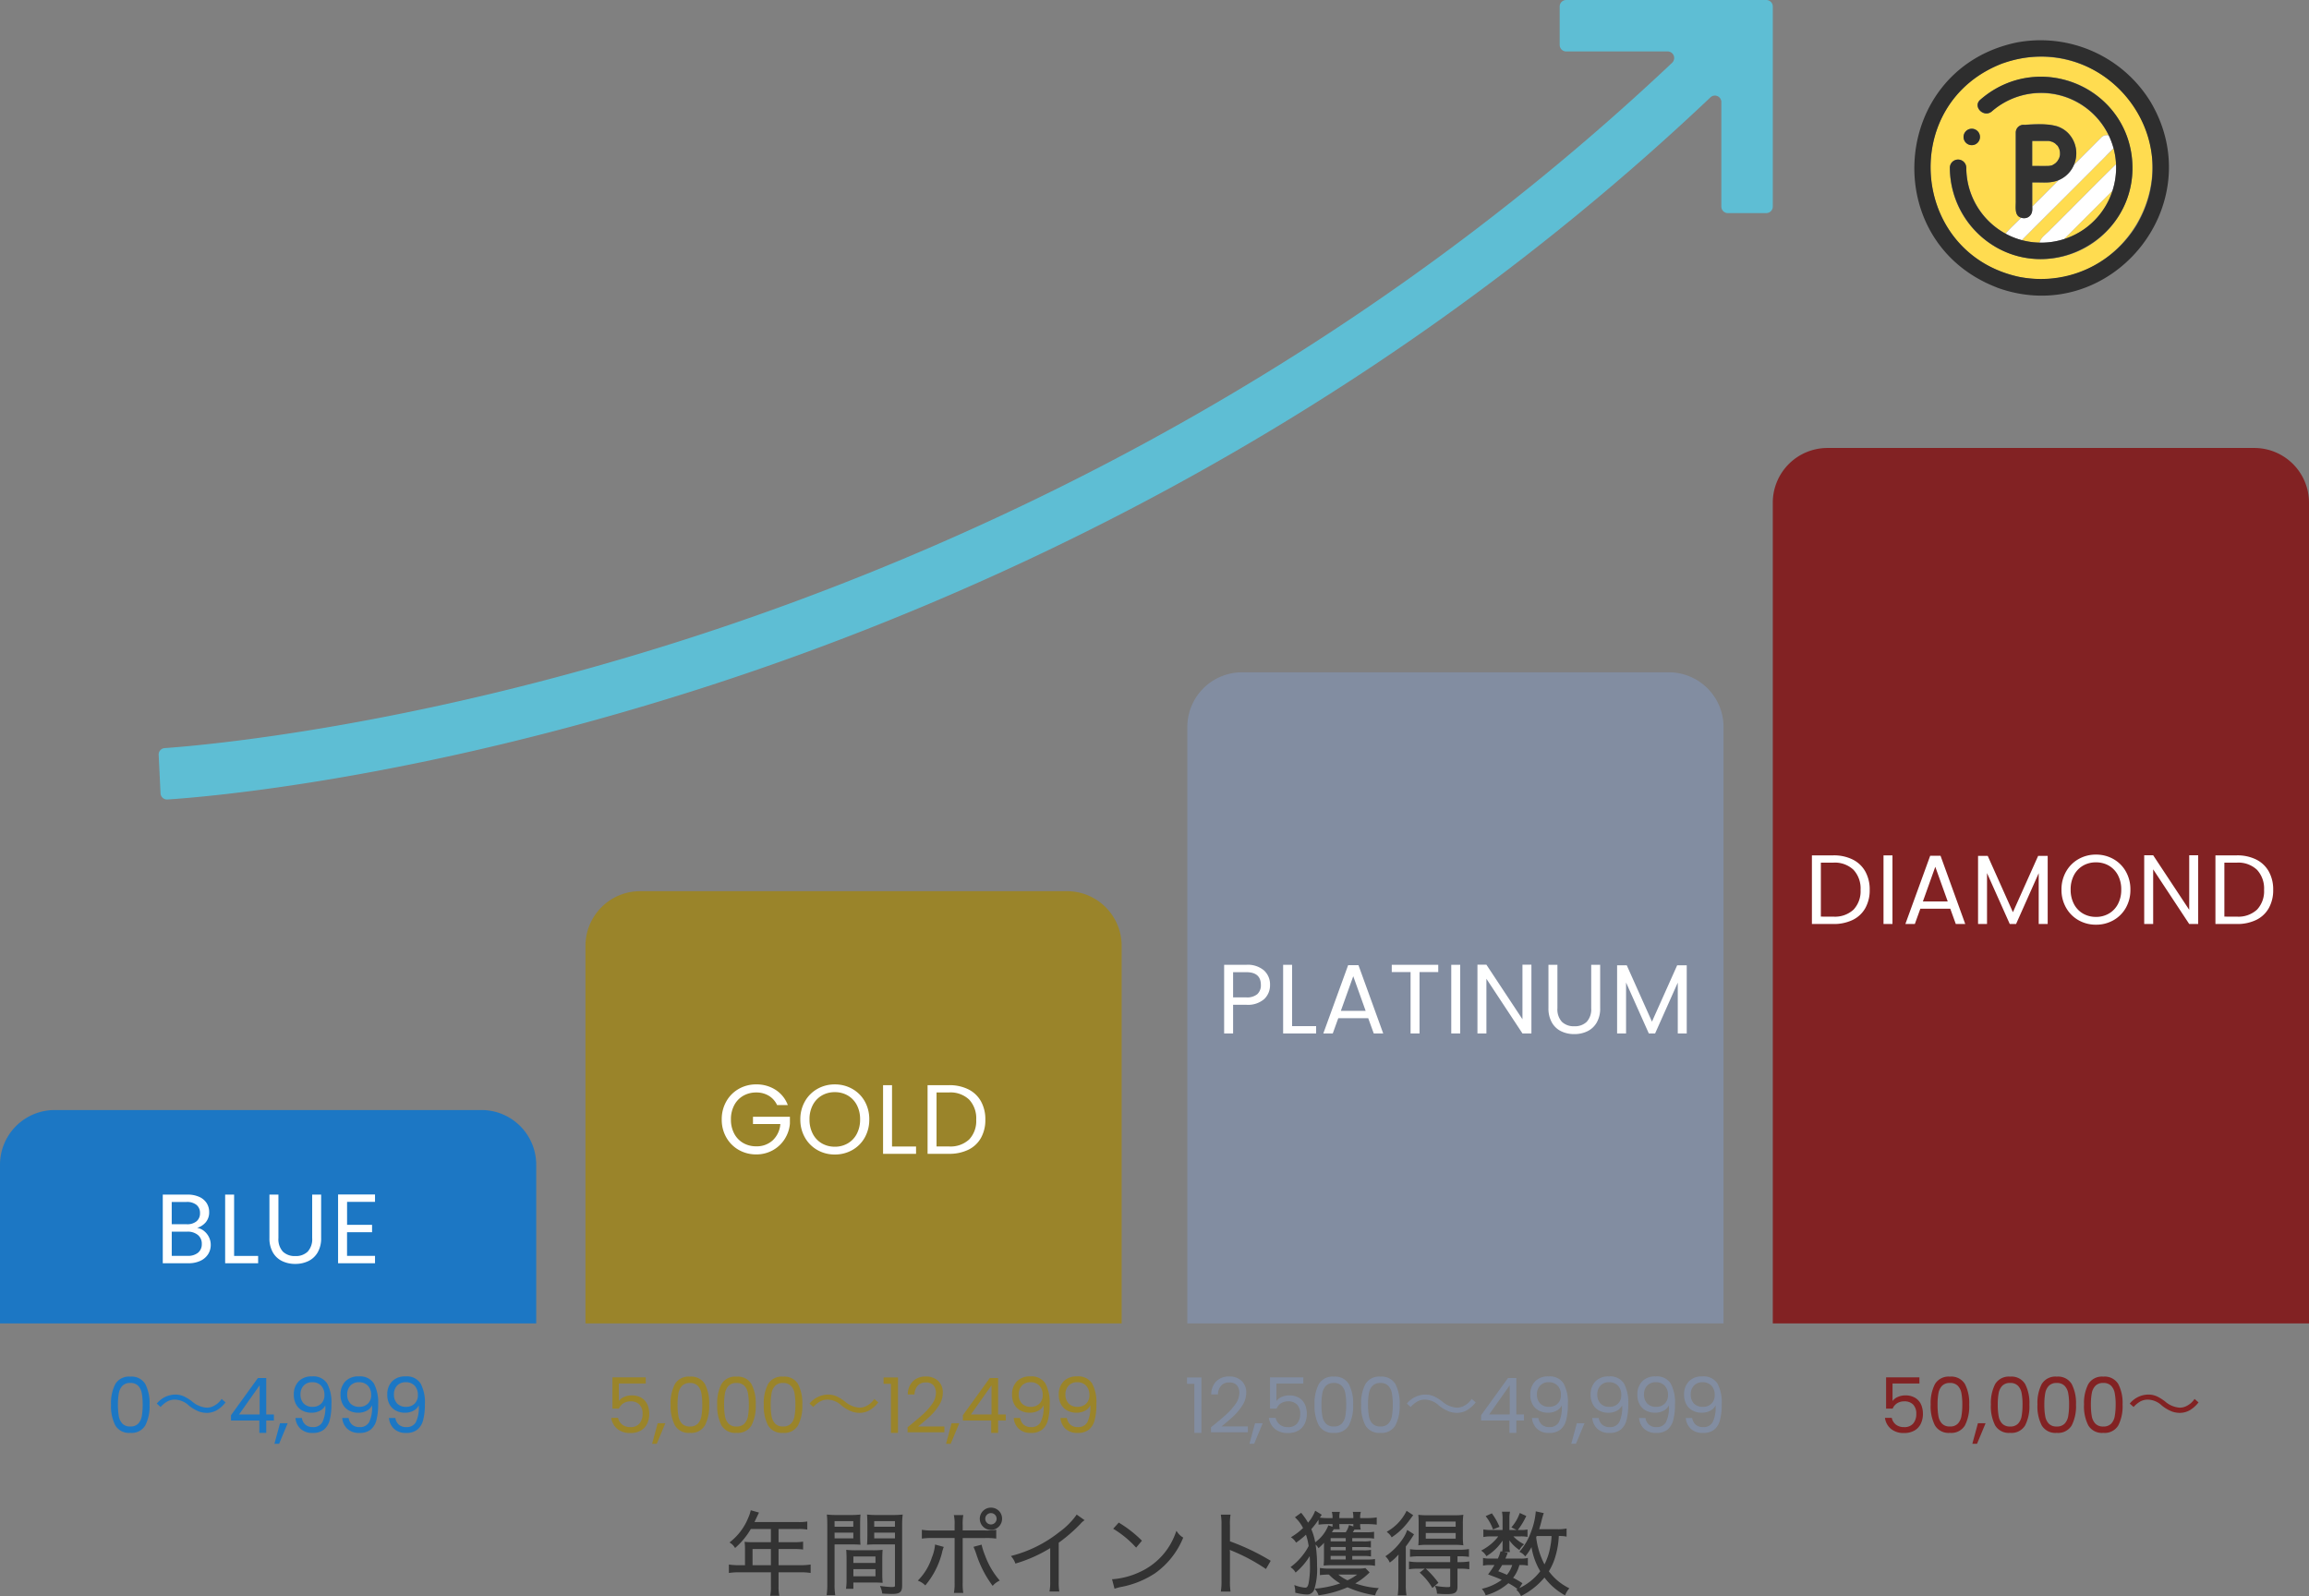 <svg xmlns="http://www.w3.org/2000/svg" xmlns:xlink="http://www.w3.org/1999/xlink" width="422" height="291.698" viewBox="0 0 422 291.698">
  <rect x="0" y="0" width="422" height="291.698" fill="#808080" stroke="none"/>
  <defs>
    <clipPath id="clip-path">
      <rect id="長方形_5331" data-name="長方形 5331" width="295" height="146.118" fill="#5ebed4"/>
    </clipPath>
  </defs>
  <g id="グループ_8408" data-name="グループ 8408" transform="translate(-3204 -559.128)">
    <g id="グループ_8374" data-name="グループ 8374" transform="translate(3233 559.128)">
      <g id="グループ_8373" data-name="グループ 8373" transform="translate(0 0)" clip-path="url(#clip-path)">
        <path id="パス_7479" data-name="パス 7479" d="M256.053,1.188V8.214A1.187,1.187,0,0,0,257.241,9.4H275.79a1.2,1.2,0,0,1,.82,2.065C213.916,70.672,144.491,101.4,96.161,116.887c-50.188,16.078-88.1,19.35-95.069,19.837A1.176,1.176,0,0,0,0,137.965l.34,7.023a1.187,1.187,0,0,0,1.26,1.128c7.26-.47,45.318-3.62,97.116-20.175C148.216,110.119,219.388,78.636,283.6,17.8a1.181,1.181,0,0,1,2,.849V37.757a1.188,1.188,0,0,0,1.186,1.188h7.028A1.189,1.189,0,0,0,295,37.757V1.188A1.188,1.188,0,0,0,293.812,0H257.241a1.187,1.187,0,0,0-1.188,1.188" transform="translate(0 0)" fill="#5ebed4"/>
      </g>
    </g>
    <path id="パス_7493" data-name="パス 7493" d="M3.6.032H2.339A11.492,11.492,0,0,1,.66-.067v1.2a11.978,11.978,0,0,1,1.679-.1h6V3.772a7.4,7.4,0,0,1-.1,1.546H9.552a7.579,7.579,0,0,1-.116-1.546V1.029h4.188a11.978,11.978,0,0,1,1.679.1v-1.2a11.182,11.182,0,0,1-1.679.1H9.435V-3.225H12.46a12.026,12.026,0,0,1,1.463.066v-1.1a8.98,8.98,0,0,1-1.479.083H9.435V-6.882h3.756a9.079,9.079,0,0,1,1.5.083v-1.13a8.717,8.717,0,0,1-1.5.083H4.948l.632-1.346c.1-.2.15-.316.216-.449l-1.18-.332A6.579,6.579,0,0,1,4.2-8.76,10.83,10.83,0,0,1,.876-4.289a2.609,2.609,0,0,1,.8.8,13.672,13.672,0,0,0,2.759-3.39H8.338v2.709H4.732c-.465,0-.831-.017-1.18-.05a9.212,9.212,0,0,1,.05.981Zm1.08,0V-3.225H8.338V.032ZM19.673-4.073h3.041c.665,0,1.23.017,1.679.05-.033-.415-.05-.881-.05-1.546V-7.629c0-.615.017-1.114.05-1.579a14.583,14.583,0,0,1-1.7.066H20.321a15.384,15.384,0,0,1-1.745-.066c.05.532.066,1.014.066,1.828V3.356a12.422,12.422,0,0,1-.1,1.861h1.23a11.974,11.974,0,0,1-.1-1.861Zm0-4.255H23.4V-7H19.673Zm0,2.111H23.4v1.346H19.673ZM32.021-7.38A15.726,15.726,0,0,1,32.1-9.208a15.384,15.384,0,0,1-1.745.066H27.617a14.4,14.4,0,0,1-1.7-.066c.033.5.05,1,.05,1.579v2.061c0,.615-.017,1.114-.05,1.546.449-.033.981-.05,1.679-.05h3.407V3.539c0,.4-.133.482-.814.482a18.074,18.074,0,0,1-1.828-.166,3.814,3.814,0,0,1,.3,1.064c.415.033,1.313.066,1.662.066,1.346,0,1.7-.283,1.7-1.379Zm-5.1-.947h4.088V-7H26.919Zm0,2.111h4.088v1.346H26.919ZM28.4-1.2c0-.665.017-1.1.05-1.562a14.723,14.723,0,0,1-1.645.066H23.761a14.914,14.914,0,0,1-1.645-.066c.033.482.05.964.05,1.562v3.69a10.251,10.251,0,0,1-.083,1.562h1.03V2.891h3.64c.681,0,1.23.017,1.7.05-.033-.432-.05-.881-.05-1.512Zm-5.285-.665h4.338V-.383H23.113Zm0,2.31h4.338V2.06H23.113Zm18.8-6.764H37.855a10.685,10.685,0,0,1-1.928-.1v1.263a12.92,12.92,0,0,1,1.911-.083H41.91V3.057a9.249,9.249,0,0,1-.1,1.745h1.363A10.035,10.035,0,0,1,43.09,3.04V-5.236h4.221a12.92,12.92,0,0,1,1.911.083V-6.416a10.9,10.9,0,0,1-1.945.1H43.09V-7.4a9.577,9.577,0,0,1,.083-1.728H41.811a7.423,7.423,0,0,1,.1,1.7ZM38.32-3.707a8.486,8.486,0,0,1-.582,2.26A10.6,10.6,0,0,1,35.3,2.642a3.685,3.685,0,0,1,1.1.715A14.842,14.842,0,0,0,39.3-2.378l.083-.366.1-.332a1.988,1.988,0,0,1,.1-.283Zm7.1.332c.116.266.266.632.415,1.08a19.933,19.933,0,0,0,2.892,5.717,3.592,3.592,0,0,1,1.047-.781A14.767,14.767,0,0,1,47.2-1.812a11.867,11.867,0,0,1-.615-1.878Zm2.992-7.113A1.89,1.89,0,0,0,46.514-8.61a1.894,1.894,0,0,0,1.895,1.895A1.89,1.89,0,0,0,50.287-8.61,1.866,1.866,0,0,0,48.409-10.488Zm0,.7a1.185,1.185,0,0,1,1.18,1.18,1.188,1.188,0,0,1-1.18,1.2,1.192,1.192,0,0,1-1.2-1.2A1.188,1.188,0,0,1,48.409-9.79Zm15.706.632A13.95,13.95,0,0,1,60.94-6.017a23.4,23.4,0,0,1-8.626,4.3A3.848,3.848,0,0,1,52.962-.6a25.981,25.981,0,0,0,6.415-2.908V2.808a8.662,8.662,0,0,1-.1,1.728h1.446a11.042,11.042,0,0,1-.083-1.762v-7.08A29.27,29.27,0,0,0,64.53-7.646a3.762,3.762,0,0,1,.731-.7Zm6.864,2.343a18.352,18.352,0,0,1,3.955,3.257l.864-1.03a21.651,21.651,0,0,0-4.005-3.125Zm.116,10.8a8.732,8.732,0,0,1,1-.266,16.756,16.756,0,0,0,6.2-2.476A14.577,14.577,0,0,0,83.36-5.1a3.329,3.329,0,0,1-1.014-.981,12.558,12.558,0,0,1-6.781,7.4,14.466,14.466,0,0,1-4.836,1.28Zm20.924.565a11.3,11.3,0,0,1-.083-1.762v-5a5.8,5.8,0,0,0-.066-.981l.033-.017a1.834,1.834,0,0,0,.515.283,33.886,33.886,0,0,1,6.2,3.291l.715-1.23a41.218,41.218,0,0,0-7.4-3.507V-7.48a10.433,10.433,0,0,1,.083-1.728H90.59a9.855,9.855,0,0,1,.1,1.7V2.808a10.691,10.691,0,0,1-.1,1.745Zm22.27-8.875v-.9h2.676a8.494,8.494,0,0,1,1.313.066v-.9a8.467,8.467,0,0,1-1.33.066h-2.692c.216-.316.283-.432.5-.8H115.8a3.524,3.524,0,0,1-.066-.831v-.166h1.446a15.12,15.12,0,0,1,1.579.083v-.981a10.81,10.81,0,0,1-1.579.1h-1.446v-.233a3.066,3.066,0,0,1,.083-.9h-1.1a4.187,4.187,0,0,1,.066.9v.233h-2.859v-.233a3.9,3.9,0,0,1,.066-.9h-1.1a3.136,3.136,0,0,1,.083.9v.233h-1.03a9.942,9.942,0,0,1-1.529-.1V-7.7a14.964,14.964,0,0,1,1.546-.083h1.014v.116a4.155,4.155,0,0,1-.033.715l-.8-.266a7.006,7.006,0,0,1-2.476,3.091,2.4,2.4,0,0,1,.632.665,9.129,9.129,0,0,0,1.147-1.18c-.017.449-.033.731-.033.848v2.31c0,.548-.017.831-.05,1.263.482-.033.8-.05,1.263-.05h6.515a7.372,7.372,0,0,1,1.3.083v-.9a8.115,8.115,0,0,1-1.3.066h-2.859v-.947h2.194a7.056,7.056,0,0,1,1.23.066V-2.76a6.694,6.694,0,0,1-1.23.066h-2.194v-.9h2.194a7.2,7.2,0,0,1,1.213.066v-.864a6.249,6.249,0,0,1-1.213.066Zm-3.955.731h3.058v.9h-3.058Zm0-.731v-.9h3.058v.9Zm.1-1.662c.249-.366.349-.548.532-.848h1.014a4.7,4.7,0,0,1-.05-.831v-.116h2.859v.166a5.91,5.91,0,0,1-.017.615l-.831-.266a4.53,4.53,0,0,1-.615,1.28Zm2.958,4.022v.947h-3.058v-.947Zm-5.651-7.894a7.544,7.544,0,0,1-1.413,2.227,12.274,12.274,0,0,0-1.263-1.861l-.864.632a6.905,6.905,0,0,1,1.429,1.978A11.847,11.847,0,0,1,103.5-5.22a2.823,2.823,0,0,1,.715.765,14.488,14.488,0,0,0,1.828-1.512,11.565,11.565,0,0,1,.582,2.377,10.366,10.366,0,0,1-1.18,1.812A11.178,11.178,0,0,1,103.4.232a2.6,2.6,0,0,1,.715.765,11.981,11.981,0,0,0,2.659-3.257c.066.881.083,1.463.083,2.161a16.043,16.043,0,0,1-.2,3.025c-.133.881-.349,1.213-.814,1.213a6.421,6.421,0,0,1-1.795-.4,3.954,3.954,0,0,1,.116,1.047,9.167,9.167,0,0,0,1.994.3,1.212,1.212,0,0,0,1.18-.765,12.3,12.3,0,0,0,.515-4.354,16.54,16.54,0,0,0-1.08-6.7,15.627,15.627,0,0,0,1.379-1.795c.382-.6.382-.6.5-.765ZM116.782.564a5.958,5.958,0,0,1-1.246.083h-5.451a8.719,8.719,0,0,1-1.413-.083v.964a11.905,11.905,0,0,1,1.4-.083h.166a9.38,9.38,0,0,0,2.343,1.795A18.608,18.608,0,0,1,107.841,4.3a2.943,2.943,0,0,1,.532.914,19.22,19.22,0,0,0,5.2-1.463,19.535,19.535,0,0,0,4.936,1.463,3.029,3.029,0,0,1,.5-1.014,15.7,15.7,0,0,1-4.388-.964A12.341,12.341,0,0,0,117.4,1.2Zm-1.014.881a9.829,9.829,0,0,1-2.194,1.363,7.665,7.665,0,0,1-2.094-1.363ZM132.488-1.9V-.533h-6a9.5,9.5,0,0,1-1.529-.1V.448a10.592,10.592,0,0,1,1.529-.083h6V3.639c0,.332-.116.4-.748.4a13.15,13.15,0,0,1-1.945-.2,3.319,3.319,0,0,1,.266,1.114c.632.05,1.147.066,1.662.066,1.429,0,1.795-.249,1.795-1.2V.365h.632a10.315,10.315,0,0,1,1.529.083V-.632a9.5,9.5,0,0,1-1.529.1h-.632V-1.9h.565a10.592,10.592,0,0,1,1.529.083v-1.08a9.169,9.169,0,0,1-1.546.1h-7.379a9.258,9.258,0,0,1-1.546-.083v1.064a10.452,10.452,0,0,1,1.529-.083ZM124.427-9.84a8.925,8.925,0,0,1-3.44,3.64,3.069,3.069,0,0,1,.7.781,11.829,11.829,0,0,0,2.41-2.161c.382-.449.382-.449,1.263-1.645Zm8.592,5.85a12.827,12.827,0,0,1,1.546.066,11.974,11.974,0,0,1-.066-1.546V-7.613a12.14,12.14,0,0,1,.066-1.546,12.367,12.367,0,0,1-1.6.066h-4.687a13.007,13.007,0,0,1-1.612-.066c.033.415.05.7.05,1.512v2.161c0,.831-.017,1.147-.05,1.562a12.271,12.271,0,0,1,1.562-.066Zm-5.3-4.255h5.767V-7h-5.767Zm0,2.094h5.767v1.33h-5.767Zm2.26,9.224A17.663,17.663,0,0,0,127.785.631l-.8.615a11.28,11.28,0,0,1,2.127,2.576Zm-6.964.349a12.84,12.84,0,0,1-.1,1.828h1.263a11.2,11.2,0,0,1-.1-1.861v-6.98a24.569,24.569,0,0,0,1.446-2.127l-.964-.615a6.46,6.46,0,0,1-.731,1.429,11.535,11.535,0,0,1-3.108,3.174,3.175,3.175,0,0,1,.632.9,7.585,7.585,0,0,0,1.712-1.712c-.033.748-.05,1.263-.05,1.928ZM153.462-6.649a7.59,7.59,0,0,1-1.546.1h-3.523c.216-.648.332-1.114.548-1.928a10.294,10.294,0,0,1,.3-1.047l-1.13-.249a12.884,12.884,0,0,1-.848,3.573,11.241,11.241,0,0,1-2.044,3.59,2.567,2.567,0,0,1,.831.648,9.659,9.659,0,0,0,1.213-1.928A12.885,12.885,0,0,0,148.975,1a10.742,10.742,0,0,1-4.3,3.39,3.289,3.289,0,0,1,.681.931,13.048,13.048,0,0,0,4.221-3.424,11.684,11.684,0,0,0,3.69,3.291,4.333,4.333,0,0,1,.615-1.03,10.291,10.291,0,0,1-3.69-3.141,10.952,10.952,0,0,0,1.3-2.992,15.074,15.074,0,0,0,.565-3.623,6.72,6.72,0,0,1,1.413.083ZM151.019-5.6a11.646,11.646,0,0,1-.2,1.928A11.573,11.573,0,0,1,149.573.049a14.342,14.342,0,0,1-1.679-5.285c.083-.183.083-.216.15-.366Zm-5.684,8.825a14.451,14.451,0,0,0-1.728-.981A6.518,6.518,0,0,0,144.87-.3h.316a5.716,5.716,0,0,1,1.2.083V-1.264a5.1,5.1,0,0,1-1.163.083h-3.025c.166-.366.233-.532.449-1.08l-1-.233a7.33,7.33,0,0,1-.5,1.313h-1.479a5.264,5.264,0,0,1-1.18-.083V-.217a5.542,5.542,0,0,1,1.18-.083h1.014a14.411,14.411,0,0,1-1.18,1.795c1.346.5,1.795.681,2.543,1.03a9.5,9.5,0,0,1-3.656,1.762,3.371,3.371,0,0,1,.532.914,10.184,10.184,0,0,0,4.022-2.21,10.928,10.928,0,0,1,1.812,1.147ZM143.872-.3a5.358,5.358,0,0,1-1.13,2.127c-.632-.3-.947-.415-1.845-.765.415-.648.582-.9.848-1.363Zm-.864-6.1V-8.627a5.63,5.63,0,0,1,.083-1.114h-1.114a5.946,5.946,0,0,1,.083,1.114V-6.4H139.9a6.977,6.977,0,0,1-1.346-.083v1.03a6.8,6.8,0,0,1,1.313-.083H141.4a6.14,6.14,0,0,1-.665.864,9.413,9.413,0,0,1-2.46,1.895,3.058,3.058,0,0,1,.731.8,9.1,9.1,0,0,0,3.125-3.274,7.787,7.787,0,0,0-.066.964v.931a3.059,3.059,0,0,1-.066.681h1.08a3.111,3.111,0,0,1-.066-.7v-.931a7.993,7.993,0,0,0-.066-.964,6.472,6.472,0,0,0,1.994,2.161,3.257,3.257,0,0,1,.648-.8,6.458,6.458,0,0,1-2.028-1.629h1.629a6.349,6.349,0,0,1,1.13.066v-1A5.907,5.907,0,0,1,145.2-6.4Zm-3.956-2.626a8.38,8.38,0,0,1,1.2,2.177l.9-.366A11.593,11.593,0,0,0,139.9-9.408Zm6.083-.432a7.939,7.939,0,0,1-1.379,2.377l.831.415a12.585,12.585,0,0,0,1.446-2.377Z" transform="translate(3336.705 845.303)" fill="#333"/>
    <path id="パス_7493_-_アウトライン" data-name="パス 7493 - アウトライン" d="M145.287,5.523l-.069-.139a3.154,3.154,0,0,0-.653-.892l-.149-.149.19-.092.031-.015a10.5,10.5,0,0,0-1.67-1.064,10.454,10.454,0,0,1-4,2.17l-.135.048-.054-.132a3.234,3.234,0,0,0-.511-.878l-.141-.179.22-.059a9.569,9.569,0,0,0,3.41-1.584c-.631-.289-1.116-.481-2.31-.923l-.187-.069.119-.16A14.28,14.28,0,0,0,140.423-.15h-.755a5.364,5.364,0,0,0-1.149.08l-.181.038V-1.451l.183.041a5.05,5.05,0,0,0,1.147.08h1.385a7.2,7.2,0,0,0,.45-1.206l.04-.135.282.066.024-.1a2.888,2.888,0,0,0,.063-.648v-.931c0-.125,0-.23.009-.338a9.386,9.386,0,0,1-2.83,2.771l-.126.09-.086-.129a2.9,2.9,0,0,0-.7-.763l-.172-.135.188-.111a9.231,9.231,0,0,0,2.425-1.866l.065-.074a5.059,5.059,0,0,0,.427-.539h-1.246a6.625,6.625,0,0,0-1.285.08l-.178.034V-6.664l.178.034a6.767,6.767,0,0,0,1.318.08h2.011V-8.627a5.859,5.859,0,0,0-.081-1.088L141.8-9.89h1.472l-.032.177a5.451,5.451,0,0,0-.081,1.087V-6.55h1.325l-.962-.481.118-.145A7.763,7.763,0,0,0,145-9.512l.058-.149,1.184.548-.07.139a12.747,12.747,0,0,1-1.461,2.4l-.019.024h.515a5.852,5.852,0,0,0,1.087-.064l.176-.031v1.353l-.175-.029a6.2,6.2,0,0,0-1.105-.064h-1.307a6.721,6.721,0,0,0,1.779,1.348l.179.1-.149.141a3.132,3.132,0,0,0-.627.773l-.088.13-.126-.094a6.624,6.624,0,0,1-1.7-1.681c.007.122.01.233.01.364v.931a2.936,2.936,0,0,0,.063.664l.042.184h-1.1l.681.159-.064.162c-.169.43-.248.629-.357.875h2.793a4.951,4.951,0,0,0,1.131-.08l.183-.041V-.034l-.179-.036a5.509,5.509,0,0,0-1.167-.08h-.205a6.428,6.428,0,0,1-1.145,2.338,14.693,14.693,0,0,1,1.579.908l.127.08-.567.891a10.319,10.319,0,0,0,3.819-3.08,12.55,12.55,0,0,1-1.6-4.414,9.411,9.411,0,0,1-1.026,1.557l-.11.14-.119-.133a2.41,2.41,0,0,0-.791-.617l-.162-.088.12-.141a11.115,11.115,0,0,0,2.018-3.545,12.678,12.678,0,0,0,.838-3.53l.011-.175,1.467.324-.057.16a10.231,10.231,0,0,0-.3,1.035l-.078.3c-.15.569-.255.967-.408,1.444h3.316a7.531,7.531,0,0,0,1.518-.1l.177-.033V-5.34l-.176-.031a5.982,5.982,0,0,0-1.247-.081,14.772,14.772,0,0,1-.561,3.515A11.094,11.094,0,0,1,150.369,1a10.133,10.133,0,0,0,3.578,3.017l.161.085-.113.142a4.173,4.173,0,0,0-.6,1l-.069.149-.142-.083a11.79,11.79,0,0,1-3.618-3.175,13.3,13.3,0,0,1-4.146,3.311Zm-.365-1.092a3.252,3.252,0,0,1,.492.682A12.8,12.8,0,0,0,149.455,1.8l.122-.155.117.158a11.475,11.475,0,0,0,3.5,3.167,4.264,4.264,0,0,1,.453-.769,10.379,10.379,0,0,1-3.583-3.1l-.061-.082.054-.087a10.813,10.813,0,0,0,1.279-2.953,14.924,14.924,0,0,0,.56-3.593l.01-.14h.14a7.912,7.912,0,0,1,1.263.056v-.776a8.644,8.644,0,0,1-1.4.072h-3.731l.066-.2c.187-.561.3-.984.468-1.623l.078-.3c.159-.6.2-.762.247-.9l-.8-.176a13.284,13.284,0,0,1-.844,3.443,11.469,11.469,0,0,1-1.953,3.494,2.435,2.435,0,0,1,.589.459,9.451,9.451,0,0,0,1.089-1.764l.2-.41.077.452A12.683,12.683,0,0,0,149.1.919l.051.085-.059.08A10.713,10.713,0,0,1,144.921,4.431Zm-6.281-.058a3.292,3.292,0,0,1,.362.64,9.876,9.876,0,0,0,3.836-2.131l.078-.073.094.049a10.685,10.685,0,0,1,1.7,1.064l.415-.651a13.492,13.492,0,0,0-1.587-.892l-.165-.08.111-.146a6.392,6.392,0,0,0,1.239-2.5l.033-.106h.427a6.914,6.914,0,0,1,1.047.055v-.687a6.458,6.458,0,0,1-1.013.052h-3.258l.1-.212c.148-.325.214-.487.382-.912l-.691-.161a7.118,7.118,0,0,1-.466,1.2l-.041.085h-1.574a6.759,6.759,0,0,1-1.03-.052V-.4a6.846,6.846,0,0,1,1.03-.054h1.272l-.127.224a13.889,13.889,0,0,1-1.072,1.649c1.2.445,1.642.627,2.367.966l.217.1-.186.151A9.5,9.5,0,0,1,138.641,4.373Zm-.11-7.129a3.012,3.012,0,0,1,.509.567A8.82,8.82,0,0,0,142-5.329l.279.092a7.63,7.63,0,0,0-.066.948v.931a3.577,3.577,0,0,1-.036.531h.719a3.689,3.689,0,0,1-.036-.548v-.931a7.847,7.847,0,0,0-.066-.948l.278-.093a6.205,6.205,0,0,0,1.83,2.024,3.058,3.058,0,0,1,.434-.552,6.393,6.393,0,0,1-1.9-1.567l-.19-.243h1.937a7.685,7.685,0,0,1,.98.043v-.649a7.385,7.385,0,0,1-.964.042h-2.344V-8.627a6.178,6.178,0,0,1,.056-.964h-.761a6.427,6.427,0,0,1,.057.964V-6.25H139.9a8.494,8.494,0,0,1-1.2-.056v.676a8.26,8.26,0,0,1,1.163-.056h1.809l-.155.233a6.014,6.014,0,0,1-.61.8l-.067.076A9.109,9.109,0,0,1,138.531-2.757Zm5.458-4.376.555.277a12.166,12.166,0,0,0,1.285-2.117l-.612-.283A7.959,7.959,0,0,1,143.989-7.132ZM9.733,5.467H8.056l.036-.179a7.321,7.321,0,0,0,.1-1.516V1.179H2.339a11.836,11.836,0,0,0-1.658.1L.51,1.3V-.24l.17.024a11.371,11.371,0,0,0,1.658.1H3.452V-3.242A9.106,9.106,0,0,0,3.4-4.207l-.018-.182.182.017c.357.034.717.049,1.166.049H8.188V-6.732H4.517A13.755,13.755,0,0,1,1.774-3.379l-.126.113-.1-.139a2.475,2.475,0,0,0-.759-.759L.629-4.276.779-4.4A10.7,10.7,0,0,0,4.062-8.818a6.456,6.456,0,0,0,.408-1.19l.036-.152,1.505.424-.081.162c-.029.059-.055.114-.084.175-.036.076-.076.162-.132.274L5.184-8h8.007a8.527,8.527,0,0,0,1.472-.081l.174-.028v1.482l-.174-.028a9.081,9.081,0,0,0-1.472-.081H9.585v2.409h2.858A8.743,8.743,0,0,0,13.9-4.4l.173-.027v1.44l-.167-.019a11.891,11.891,0,0,0-1.445-.066H9.585V-.118h4.038a11.053,11.053,0,0,0,1.657-.1l.171-.024V1.3l-.17-.024a11.837,11.837,0,0,0-1.658-.1H9.585V3.772A7.467,7.467,0,0,0,9.7,5.289Zm-1.315-.3h.955a8.317,8.317,0,0,1-.087-1.4V.879h4.338a12.632,12.632,0,0,1,1.529.079V.1a11.878,11.878,0,0,1-1.529.078H9.285V-3.375H12.46a13.114,13.114,0,0,1,1.313.05v-.757a9.954,9.954,0,0,1-1.329.06H9.285V-7.032h3.906a10.493,10.493,0,0,1,1.346.06v-.783a9.91,9.91,0,0,1-1.346.06H4.712l.732-1.56c.056-.112.1-.2.131-.271l.009-.018-.859-.242A6.754,6.754,0,0,1,4.337-8.7,10.868,10.868,0,0,1,1.12-4.3a2.526,2.526,0,0,1,.578.585A13.56,13.56,0,0,0,4.3-6.959l.044-.073H8.488v3.009H4.732c-.384,0-.7-.011-1.014-.035.024.281.034.528.034.816V.182H2.339A12.067,12.067,0,0,1,.81.1V.959A12.631,12.631,0,0,1,2.339.879h6.15V3.772A8.708,8.708,0,0,1,8.418,5.167ZM124.353,5.4h-1.61l.023-.17a12.79,12.79,0,0,0,.1-1.808V-.616c0-.524.01-.956.03-1.46a8.058,8.058,0,0,1-1.451,1.363L121.3-.6l-.082-.159a3.025,3.025,0,0,0-.6-.861l-.127-.127.148-.1A11.417,11.417,0,0,0,123.7-4.987a6.348,6.348,0,0,0,.716-1.4l.065-.173,1.243.793-.075.125a24.408,24.408,0,0,1-1.425,2.1V3.389a11.184,11.184,0,0,0,.1,1.838Zm-1.268-.3H124a12.532,12.532,0,0,1-.076-1.711V-3.64l.029-.04c.644-.874.992-1.381,1.363-1.991l-.686-.438a6.54,6.54,0,0,1-.68,1.287,11.7,11.7,0,0,1-3,3.113,3.144,3.144,0,0,1,.451.648,7.231,7.231,0,0,0,1.542-1.572l.293-.4-.022.5c-.032.725-.05,1.246-.05,1.921V3.423A13.9,13.9,0,0,1,123.085,5.1Zm-4.468.288-.133-.024a19.707,19.707,0,0,1-4.911-1.446A19.5,19.5,0,0,1,108.4,5.366l-.122.019-.042-.116a2.808,2.808,0,0,0-.511-.875l-.157-.209.26-.03a18.848,18.848,0,0,0,4.4-.945,9.259,9.259,0,0,1-2.053-1.614h-.106a11.728,11.728,0,0,0-1.377.082l-.169.022V.388l.174.028A8.628,8.628,0,0,0,110.084.5h5.451a5.791,5.791,0,0,0,1.216-.08L116.832.4l.776.8-.1.1a12.4,12.4,0,0,1-2.517,1.907,15.315,15.315,0,0,0,4.036.845l.258.023-.148.212a2.879,2.879,0,0,0-.478.97Zm-10.5-.967a2.6,2.6,0,0,1,.354.628,18.811,18.811,0,0,0,5.045-1.433l.061-.027.061.028a19.175,19.175,0,0,0,4.77,1.428,2.891,2.891,0,0,1,.338-.716,15.638,15.638,0,0,1-4.174-.949l-.319-.114.3-.16a12.367,12.367,0,0,0,2.635-1.914l-.454-.466a6.744,6.744,0,0,1-1.2.07h-5.451a9.843,9.843,0,0,1-1.263-.06v.622c.374-.04.843-.064,1.246-.064h.227l.044.042a9.28,9.28,0,0,0,2.314,1.773l.276.158-.3.113A18.238,18.238,0,0,1,108.115,4.422Zm-88.168.945H18.369l.025-.172a12.439,12.439,0,0,0,.1-1.839V-7.38c0-.821-.017-1.3-.066-1.814l-.017-.183.182.02a15.359,15.359,0,0,0,1.729.066H22.7a14.408,14.408,0,0,0,1.679-.066l.178-.019-.013.179c-.034.473-.049.971-.049,1.568v2.061c0,.634.015,1.107.049,1.534l.014.174-.175-.013c-.443-.033-1-.049-1.667-.049H19.823V3.356a11.965,11.965,0,0,0,.1,1.839Zm-1.233-.3H19.6a13.576,13.576,0,0,1-.077-1.711V-4.223h3.191c.588,0,1.1.013,1.516.039-.026-.39-.038-.826-.038-1.384V-7.629c0-.531.012-.985.038-1.412-.409.037-.817.05-1.534.05H20.321c-.738,0-1.17-.013-1.58-.05.038.463.051.925.051,1.661V3.356A13.934,13.934,0,0,1,18.715,5.068Zm87.448.167a9.222,9.222,0,0,1-2.029-.3l-.116-.027V4.786A3.791,3.791,0,0,0,103.9,3.77l-.055-.253.247.078a6.292,6.292,0,0,0,1.75.392c.318,0,.529-.178.666-1.086a15.872,15.872,0,0,0,.2-3c0-.53-.009-1.017-.05-1.673a11.945,11.945,0,0,1-2.443,2.882l-.132.117-.094-.149a2.461,2.461,0,0,0-.677-.724l-.158-.116.153-.122a11.058,11.058,0,0,0,2.021-1.987,10.1,10.1,0,0,0,1.141-1.746,11.328,11.328,0,0,0-.491-2.078,14.869,14.869,0,0,1-1.675,1.363l-.124.09-.088-.125a2.688,2.688,0,0,0-.683-.731l-.169-.129.179-.116a11.691,11.691,0,0,0,2.024-1.566A6.636,6.636,0,0,0,104.1-8.745l-.144-.123L105.1-9.7l.089.116a12.386,12.386,0,0,1,1.169,1.694A7.228,7.228,0,0,0,107.6-9.913l.067-.165,1.2.742-.091.13c-.084.119-.106.152-.26.391a10.055,10.055,0,0,0,1.433.087h.88v-.083a3,3,0,0,0-.078-.859l-.05-.189h1.475l-.036.179a3.776,3.776,0,0,0-.064.868v.083h2.559v-.083a4.013,4.013,0,0,0-.064-.871l-.031-.176h1.471l-.05.189a2.923,2.923,0,0,0-.078.859v.083h1.3a10.739,10.739,0,0,0,1.558-.1l.171-.023v1.32l-.166-.018a14.942,14.942,0,0,0-1.563-.082h-1.3v.016a3.4,3.4,0,0,0,.064.8l.036.179H114.84c-.126.214-.2.34-.3.5h2.411a8.326,8.326,0,0,0,1.3-.064l.175-.029v1.249L118.256-5a8.368,8.368,0,0,0-1.291-.065h-2.526v.6h2.044a6.227,6.227,0,0,0,1.184-.064l.179-.036v1.224l-.175-.029a7.11,7.11,0,0,0-1.189-.064h-2.044v.6h2.044a6.577,6.577,0,0,0,1.2-.064l.178-.033v1.224l-.176-.031a6.906,6.906,0,0,0-1.2-.064h-2.044v.647h2.709a7.872,7.872,0,0,0,1.269-.064l.178-.033V-.007l-.175-.029a7.266,7.266,0,0,0-1.272-.081h-6.515c-.455,0-.766.016-1.253.049l-.173.012.013-.173c.035-.453.049-.727.049-1.252V-3.79c0-.068.005-.182.013-.356l0-.06a11.966,11.966,0,0,1-.878.859l-.131.12-.1-.149a2.1,2.1,0,0,0-.439-.5,24.281,24.281,0,0,1,.266,3.843,12.347,12.347,0,0,1-.528,4.414A1.361,1.361,0,0,1,106.162,5.235Zm-1.845-.568a8.722,8.722,0,0,0,1.845.268,1.063,1.063,0,0,0,1.042-.674,12.123,12.123,0,0,0,.5-4.295,16.336,16.336,0,0,0-1.067-6.637l-.039-.087.063-.072a15.481,15.481,0,0,0,1.367-1.779c.265-.414.346-.542.411-.637l-.63-.39a7.8,7.8,0,0,1-1.37,2.106l-.139.159-.1-.183a11.6,11.6,0,0,0-1.163-1.728l-.6.437a7.5,7.5,0,0,1,1.326,1.9l.051.1-.08.078a11.6,11.6,0,0,1-1.976,1.567,2.708,2.708,0,0,1,.493.541,13.768,13.768,0,0,0,1.689-1.409l.168-.163.078.221a11.708,11.708,0,0,1,.589,2.405l.007.05-.024.044a10.508,10.508,0,0,1-1.194,1.833A11.043,11.043,0,0,1,103.646.23a2.608,2.608,0,0,1,.5.539,11.8,11.8,0,0,0,2.5-3.106l.243-.419.036.483c.07.922.084,1.514.084,2.172a16.281,16.281,0,0,1-.2,3.047c-.122.805-.332,1.341-.963,1.341a5.7,5.7,0,0,1-1.6-.33A3.7,3.7,0,0,1,104.317,4.666Zm6.316-5.083h6.515a8.206,8.206,0,0,1,1.146.059V-.907a10.631,10.631,0,0,1-1.146.043h-3.009V-2.112h2.344a9.022,9.022,0,0,1,1.08.042v-.515a8.94,8.94,0,0,1-1.08.041h-2.344v-1.2h2.344a8.93,8.93,0,0,1,1.063.043v-.515a8.684,8.684,0,0,1-1.063.04h-2.344v-1.2h2.826a10.128,10.128,0,0,1,1.163.045v-.554a10.609,10.609,0,0,1-1.18.044h-2.977l.161-.235c.2-.29.267-.406.45-.717l.057-.1-.6-.193A4.632,4.632,0,0,1,113.45-5.9l-.045.067H110.15l.16-.234c.185-.271.285-.439.4-.633l.084-.139-.558-.186a7.113,7.113,0,0,1-2.318,2.908,2.385,2.385,0,0,1,.412.434,8.269,8.269,0,0,0,1-1.046l.284-.355-.017.454c-.007.2-.015.366-.021.5-.007.163-.012.281-.012.342v2.31c0,.464-.011.736-.037,1.1C109.932-.4,110.226-.417,110.633-.417Zm-3.68-6.288a11.376,11.376,0,0,1,.714,2.4,6.8,6.8,0,0,0,2.344-2.964l.052-.134.758.253c.011-.12.011-.228.011-.48h-.864a14.746,14.746,0,0,0-1.53.082l-.165.017v-.9A15.49,15.49,0,0,1,106.953-6.705Zm3.761.571h2.531a4.33,4.33,0,0,0,.552-1.174l.045-.145.792.254c0-.1,0-.224,0-.414v-.016h-2.559a4.444,4.444,0,0,0,.048.775l.027.173h-1.1l-.081.134C110.887-6.411,110.813-6.288,110.714-6.134Zm4.2-.8h.707a4.244,4.244,0,0,1-.037-.681v-.316h1.6c.474,0,.964.023,1.429.067v-.644a11.225,11.225,0,0,1-1.429.079h-1.6v-.383a4.03,4.03,0,0,1,.045-.747H114.9a4.712,4.712,0,0,1,.04.747v.383h-3.159v-.383a4.856,4.856,0,0,1,.037-.747h-.73a4.128,4.128,0,0,1,.045.747v.383h-1.18a10.661,10.661,0,0,1-1.379-.077v.642c.484-.045.942-.068,1.4-.068h1.164v.266a4.449,4.449,0,0,1-.028.681h.7a5.8,5.8,0,0,1-.028-.681v-.266h3.159v.316a5.984,5.984,0,0,1-.017.63Zm16.808,12.1c-.571,0-1.087-.021-1.674-.067l-.125-.01-.013-.124a3.168,3.168,0,0,0-.255-1.071l-.1-.249.266.043a13.044,13.044,0,0,0,1.92.2c.6,0,.6-.048.6-.249V.515H127.88l.007.007a17.82,17.82,0,0,1,2.21,2.46l.087.112-1.1.955-.093-.147a11.189,11.189,0,0,0-2.1-2.546l-.13-.121.935-.72h-1.2A10.442,10.442,0,0,0,124.98.6l-.17.024V-.807l.173.027a9.427,9.427,0,0,0,1.506.1h5.85V-1.746h-5.667a10.15,10.15,0,0,0-1.507.081l-.172.025V-3.052l.174.028a9.028,9.028,0,0,0,1.522.081h7.379a9.107,9.107,0,0,0,1.521-.1l.175-.029v1.43l-.171-.024a10.5,10.5,0,0,0-1.508-.082h-.415V-.683h.482a9.427,9.427,0,0,0,1.506-.1l.173-.027V.621L135.658.6A10.2,10.2,0,0,0,134.15.515h-.482V3.822C133.668,4.974,133.068,5.168,131.723,5.168ZM130.2,4.812c.528.039,1,.057,1.526.057,1.418,0,1.645-.248,1.645-1.047V.215h.782a11.306,11.306,0,0,1,1.379.062V-.459a10.177,10.177,0,0,1-1.379.077h-.782V-2.046h.715a11.673,11.673,0,0,1,1.379.062v-.735a10.213,10.213,0,0,1-1.4.075h-7.379a10.612,10.612,0,0,1-1.4-.06v.719a11.851,11.851,0,0,1,1.379-.062h5.967V-.383h-6.15a10.177,10.177,0,0,1-1.379-.077V.278a11.6,11.6,0,0,1,1.379-.063h6.15V3.639c0,.495-.288.549-.9.549a12.331,12.331,0,0,1-1.711-.161A3.308,3.308,0,0,1,130.2,4.812Zm-2.979-3.555a11.174,11.174,0,0,1,1.929,2.338l.625-.541a17.112,17.112,0,0,0-2-2.226ZM30.326,5.135c-.35,0-1.259-.034-1.674-.067l-.119-.01-.017-.118a3.679,3.679,0,0,0-.289-1.027l-.1-.241.26.033a17.953,17.953,0,0,0,1.809.165c.664,0,.664-.07.664-.332V-3.923H27.6c-.682,0-1.212.016-1.668.049l-.174.013.013-.174c.033-.432.049-.934.049-1.534V-7.629c0-.564-.016-1.062-.05-1.569l-.012-.178.178.019a14.408,14.408,0,0,0,1.679.066H30.36a15.335,15.335,0,0,0,1.73-.066l.183-.019-.019.183a15.578,15.578,0,0,0-.082,1.813V3.606C32.171,4.792,31.758,5.135,30.326,5.135Zm-1.532-.357c.444.03,1.217.057,1.532.057,1.342,0,1.545-.277,1.545-1.229V-7.38a16.1,16.1,0,0,1,.066-1.661c-.425.038-.833.05-1.578.05H27.617c-.727,0-1.124-.012-1.534-.05.027.454.039.907.039,1.412v2.061c0,.53-.013.985-.038,1.384.423-.026.911-.039,1.517-.039h3.557V3.539c0,.544-.284.632-.964.632A15.9,15.9,0,0,1,28.6,4.035,3.791,3.791,0,0,1,28.794,4.778Zm14.558.175H41.632l.031-.176a9.212,9.212,0,0,0,.1-1.719V-5.086H37.838A12.846,12.846,0,0,0,35.946-5l-.169.022V-6.591l.173.027a10.507,10.507,0,0,0,1.9.1H41.76V-7.43a7.257,7.257,0,0,0-.1-1.663l-.04-.182H43.35l-.029.175a9.32,9.32,0,0,0-.081,1.7v.93h4.038a10.759,10.759,0,0,0,1.921-.1l.173-.027v1.609L49.2-5a12.846,12.846,0,0,0-1.892-.082H43.24V3.04a9.927,9.927,0,0,0,.081,1.736Zm-1.365-.3H43A12.562,12.562,0,0,1,42.94,3.04V-5.386h4.371a14.34,14.34,0,0,1,1.761.064v-.92a12.14,12.14,0,0,1-1.795.076H42.94V-7.4A11.662,11.662,0,0,1,43-8.975H41.993A9.475,9.475,0,0,1,42.06-7.43v1.264H37.855a11.978,11.978,0,0,1-1.778-.076v.92a14.34,14.34,0,0,1,1.761-.064H42.06V3.057A10.893,10.893,0,0,1,41.986,4.652ZM92.192,4.7H90.416l.025-.172a10.512,10.512,0,0,0,.1-1.723V-7.513a9.664,9.664,0,0,0-.1-1.672l-.028-.174h1.78l-.027.173a10.245,10.245,0,0,0-.081,1.706v3A41.479,41.479,0,0,1,99.406-1l.13.075-.872,1.5L98.531.487a33.845,33.845,0,0,0-6.17-3.275,2.748,2.748,0,0,1-.306-.14,6.543,6.543,0,0,1,.031.716v5a11.169,11.169,0,0,0,.082,1.74Zm-1.43-.3h1.086a12.831,12.831,0,0,1-.062-1.612v-5a5.641,5.641,0,0,0-.065-.958L91.7-3.277l.215-.108.075.058a1.677,1.677,0,0,0,.479.262,34.593,34.593,0,0,1,6.1,3.214l.557-.959a40.806,40.806,0,0,0-7.241-3.42l-.1-.036V-7.48a12.278,12.278,0,0,1,.06-1.578H90.764a10.94,10.94,0,0,1,.076,1.545V2.808A11.571,11.571,0,0,1,90.762,4.4ZM60.9,4.686H59.1l.034-.178a8.615,8.615,0,0,0,.1-1.7V-3.24A26.045,26.045,0,0,1,53.011-.457l-.13.044-.055-.126a3.713,3.713,0,0,0-.628-1.08L52.053-1.8l.224-.058a23.369,23.369,0,0,0,8.571-4.277,13.889,13.889,0,0,0,3.138-3.1l.083-.14,1.45,1.03-.17.123a2.851,2.851,0,0,0-.572.53l-.137.148a29.431,29.431,0,0,1-3.849,3.315v7a10.912,10.912,0,0,0,.081,1.74Zm-1.442-.3h1.1a12.742,12.742,0,0,1-.061-1.612V-4.382l.062-.045A29.172,29.172,0,0,0,64.421-7.75l.135-.146a3.637,3.637,0,0,1,.451-.445l-.85-.6A15.1,15.1,0,0,1,61.032-5.9a23.68,23.68,0,0,1-8.46,4.273,3.68,3.68,0,0,1,.473.84A25.5,25.5,0,0,0,59.3-3.635l.229-.141V2.808A10.363,10.363,0,0,1,59.456,4.386ZM23.263,4.2H21.909l.025-.172a10.265,10.265,0,0,0,.081-1.54V-1.2c0-.577-.015-1.055-.049-1.552l-.012-.177.177.018a14.789,14.789,0,0,0,1.63.066H26.8a14.6,14.6,0,0,0,1.63-.066l.177-.018-.013.178c-.036.5-.049.933-.049,1.552V1.428c0,.6.015,1.051.049,1.5l.013.174-.174-.012c-.466-.033-1.017-.049-1.685-.049h-3.49Zm-1.009-.3h.709V2.741h3.79c.594,0,1.1.013,1.533.039-.026-.4-.038-.818-.038-1.351V-1.2c0-.552.011-.96.038-1.4-.435.038-.815.051-1.484.051H23.761c-.66,0-1.052-.013-1.484-.051.027.442.039.881.039,1.4v3.69A11.616,11.616,0,0,1,22.254,3.9Zm48.735.275-.453-1.73.187-.007A14.267,14.267,0,0,0,75.5,1.176a12.377,12.377,0,0,0,6.7-7.313l.1-.255.163.22a3.173,3.173,0,0,0,.978.946l.105.071-.053.115a14.775,14.775,0,0,1-5.12,6.41,17,17,0,0,1-6.251,2.5,8.557,8.557,0,0,0-.985.263Zm-.069-1.447L71.2,3.8a8.765,8.765,0,0,1,.86-.222,16.51,16.51,0,0,0,6.147-2.454,14.415,14.415,0,0,0,4.964-6.173,3.13,3.13,0,0,1-.782-.729,12.6,12.6,0,0,1-6.762,7.23A14.933,14.933,0,0,1,70.921,2.732ZM48.709,3.65l-.1-.137a20.123,20.123,0,0,1-2.914-5.759c-.122-.367-.257-.716-.411-1.07l-.07-.159,1.486-.4.031.157a11.8,11.8,0,0,0,.608,1.854,14.651,14.651,0,0,0,2.549,4.409l.124.142-.166.089a3.451,3.451,0,0,0-1.012.755ZM45.623-3.275c.13.308.246.615.352.933A20.1,20.1,0,0,0,48.741,3.2a3.382,3.382,0,0,1,.8-.6,15.16,15.16,0,0,1-2.481-4.356A13.959,13.959,0,0,1,46.467-3.5ZM36.406,3.571l-.114-.1a3.523,3.523,0,0,0-1.061-.69l-.193-.094.155-.149A10.511,10.511,0,0,0,37.6-1.5a8.341,8.341,0,0,0,.572-2.216l.011-.185,1.6.443-.062.156a1.891,1.891,0,0,0-.095.268l-.1.33-.083.366a14.9,14.9,0,0,1-2.939,5.792ZM35.55,2.6a3.407,3.407,0,0,1,.827.542,14.689,14.689,0,0,0,2.778-5.556l.085-.372.1-.332c.019-.065.028-.1.043-.139l-.929-.257a9.442,9.442,0,0,1-.575,2.12A11.085,11.085,0,0,1,35.55,2.6Zm78.026.374-.064-.03a7.771,7.771,0,0,1-2.13-1.386l-.3-.263H116.2l-.334.267a10.016,10.016,0,0,1-2.222,1.381ZM111.89,1.595a7.169,7.169,0,0,0,1.683,1.047,9.517,9.517,0,0,0,1.759-1.047ZM27.6,2.21H22.963V.3H27.6Zm-4.338-.3H27.3V.6H23.263Zm119.521.1-.106-.05c-.562-.266-.879-.389-1.575-.659l-.431-.167.273-.426c.3-.462.446-.694.669-1.085l.043-.076h2.417l-.059.194a5.525,5.525,0,0,1-1.157,2.178ZM141.123.989l.089.034c.658.255.981.381,1.488.618a5.006,5.006,0,0,0,.969-1.791h-1.836c-.205.355-.363.6-.634,1.023Zm8.452-.631-.133-.236a14.405,14.405,0,0,1-1.7-5.335l-.007-.044.019-.041c.043-.094.062-.145.082-.2s.035-.094.067-.166l.04-.089h3.23l-.008.158a11.866,11.866,0,0,1-.2,1.949A11.653,11.653,0,0,1,149.7.121ZM148.05-5.216A14.318,14.318,0,0,0,149.57-.267a11.466,11.466,0,0,0,1.1-3.432,10.771,10.771,0,0,0,.189-1.753h-2.717l-.023.06C148.1-5.343,148.084-5.294,148.05-5.216ZM8.488.182H4.532V-3.375H8.488Zm-3.656-.3H8.188V-3.075H4.832ZM27.6-.233H22.963V-2.012H27.6Zm-4.338-.3H27.3V-1.712H23.263Zm90.279-.332h-3.358V-2.112h3.358Zm-3.058-.3h2.758v-.647h-2.758Zm3.058-1.379h-3.358v-1.2h3.358Zm-3.058-.3h2.758v-.6h-2.758ZM74.939-3.331l-.116-.125A18.328,18.328,0,0,0,70.9-6.687l-.155-.094,1.021-1.125.107.068A21.864,21.864,0,0,1,75.9-4.695l.1.1ZM71.211-6.848a18.631,18.631,0,0,1,3.717,3.064l.666-.794a21.418,21.418,0,0,0-3.775-2.94Zm55.3,3.1.015-.186c.034-.427.049-.752.049-1.55V-7.646c0-.8-.016-1.081-.049-1.5l-.015-.183.182.022a12.8,12.8,0,0,0,1.594.065h4.687a12.127,12.127,0,0,0,1.576-.065l.192-.025-.024.192a11.93,11.93,0,0,0-.065,1.527v2.144a11.768,11.768,0,0,0,.065,1.527l.024.191-.191-.024a12.6,12.6,0,0,0-1.527-.065h-4.786a11.96,11.96,0,0,0-1.542.065Zm1.727-.39h4.786c.6,0,1.03.014,1.376.047-.034-.347-.047-.729-.047-1.376V-7.613c0-.638.013-1.029.047-1.375-.34.034-.747.046-1.426.046h-4.687c-.684,0-1.084-.013-1.449-.048.025.343.037.655.037,1.344v2.161c0,.693-.011,1.035-.037,1.392C127.163-4.126,127.589-4.14,128.233-4.14Zm-14.691-.032h-3.358v-1.2h3.358Zm-3.058-.3h2.758v-.6h-2.758Zm23.151-.2h-6.067V-6.3h6.067Zm-5.767-.3h5.467V-6h-5.467Zm-96.71.25H26.769V-6.367h4.388Zm-4.088-.3h3.788V-6.067H27.069Zm-3.523.3H19.523V-6.367h4.023Zm-3.723-.3h3.423V-6.067H19.823Zm101.818-.187-.083-.132a2.916,2.916,0,0,0-.668-.747l-.158-.133.176-.109A8.754,8.754,0,0,0,124.291-9.9l.072-.161,1.209.8-.094.127c-.884,1.2-.884,1.2-1.27,1.654A11.92,11.92,0,0,1,121.77-5.3Zm-.4-.974a3.021,3.021,0,0,1,.489.551,11.611,11.611,0,0,0,2.256-2.048c.364-.427.377-.443,1.162-1.509l-.654-.432A9.107,9.107,0,0,1,121.237-6.181ZM48.409-6.565A2.047,2.047,0,0,1,46.364-8.61a2.039,2.039,0,0,1,2.045-2.028A2.006,2.006,0,0,1,50.437-8.61,2.039,2.039,0,0,1,48.409-6.565Zm0-3.773A1.738,1.738,0,0,0,46.664-8.61a1.747,1.747,0,0,0,1.745,1.745A1.738,1.738,0,0,0,50.137-8.61,1.71,1.71,0,0,0,48.409-10.338Zm91.756,3.686-.055-.142a8.223,8.223,0,0,0-1.178-2.143l-.109-.149,1.13-.51.071.1a11.7,11.7,0,0,1,1.26,2.219l.063.141Zm-.883-2.313a8.221,8.221,0,0,1,1.051,1.92l.613-.25a11.146,11.146,0,0,0-1.1-1.925Zm-5.647,2.117h-6.067V-8.394h6.067Zm-5.767-.3h5.467v-.946h-5.467Zm-96.71.3H26.769v-1.63h4.388Zm-4.088-.3h3.788v-1.03H27.069Zm-3.523.3H19.523v-1.63h4.023Zm-3.723-.3h3.423v-1.03H19.823Zm28.586-.115A1.348,1.348,0,0,1,47.062-8.61a1.34,1.34,0,0,1,1.347-1.33,1.332,1.332,0,0,1,1.33,1.33A1.34,1.34,0,0,1,48.409-7.263Zm0-2.377a1.04,1.04,0,0,0-1.047,1.03,1.048,1.048,0,0,0,1.047,1.047,1.04,1.04,0,0,0,1.03-1.047A1.031,1.031,0,0,0,48.409-9.64Z" transform="translate(3336.705 845.303)" fill="#333"/>
    <g id="グループ_8395" data-name="グループ 8395" transform="translate(3203.555 566.488)">
      <path id="パス_7569" data-name="パス 7569" d="M369.45,43.24c18.7,3.68,31.78-18.1,19.74-32.87a20.594,20.594,0,0,0-22.64-6.19c-19.14,7.19-17.06,34.73,2.9,39.06Zm-8.64-27.07a1.5,1.5,0,0,1,0,3A1.5,1.5,0,0,1,360.81,16.17Zm-1,7.13a13.914,13.914,0,0,0,7.16,12.04c.87-1.04,1.93-1.94,2.86-2.93-1.29-.34-.93-2.06-.97-3.12V16.89a1.429,1.429,0,0,1,1.62-1.44,20.386,20.386,0,0,1,5.89.23,5.286,5.286,0,0,1,3.13,7.06l4.95-4.95a1.366,1.366,0,0,1,1.39-.38,13.748,13.748,0,0,0-21.36-4.42c-1.45,1.26-3.58-.86-2.12-2.12a16.9,16.9,0,0,1,19.97-1.72A16.691,16.691,0,1,1,356.8,23.31a1.5,1.5,0,0,1,3,0Z" fill="#ffdc50"/>
      <path id="パス_7570" data-name="パス 7570" d="M371.86,18.65v4.33c1.03-.01,2.06.02,3.09-.01.15-.03.63-.08.72-.2,0-.02-.28.15-.13.05a3.756,3.756,0,0,0,.55-.32c0-.01.02-.02.03-.03q.045-.06.03-.03c.11-.1.2-.2.3-.31.11-.18.22-.35.32-.53.07-.2.12-.4.17-.6a5.613,5.613,0,0,0,0-.58v-.04a4.078,4.078,0,0,0-.16-.6c-.08-.13-.23-.54-.37-.59-.02,0,.21.23.08.11a3.476,3.476,0,0,0-.38-.39,3.3,3.3,0,0,0-.51-.31c-.2-.06-.4-.13-.61-.18h0c-1.04-.03-2.07,0-3.11-.01v.25Z" fill="#ffdc50"/>
      <path id="パス_7571" data-name="パス 7571" d="M376.93,20.38c0-.18-.02-.03,0,.03Z" fill="#ffdc50"/>
      <path id="パス_7572" data-name="パス 7572" d="M373.95,25.98h-2.09v4.41c1.6-1.61,3.21-3.21,4.81-4.82a6.512,6.512,0,0,1-2.73.41Z" fill="#ffdc50"/>
      <path id="パス_7573" data-name="パス 7573" d="M376.51,22.06a.362.362,0,0,0-.04.05A.392.392,0,0,0,376.51,22.06Z" fill="#ffdc50"/>
      <path id="パス_7574" data-name="パス 7574" d="M376.77,19.79l.03.07A.6.6,0,0,0,376.77,19.79Z" fill="#ffdc50"/>
      <path id="パス_7575" data-name="パス 7575" d="M384.43,22.06,369.96,36.53a13.68,13.68,0,0,0,3.24.45c.23-1.04,1.44-1.7,2.09-2.51,3.97-3.94,7.88-7.94,11.88-11.84a12.343,12.343,0,0,0-.45-2.9c-.72.81-1.54,1.54-2.29,2.32Z" fill="#ffdc50"/>
      <path id="パス_7576" data-name="パス 7576" d="M381.63,34.32a13.665,13.665,0,0,0,4.87-6.81l-8.82,8.82a13.875,13.875,0,0,0,3.95-2Z" fill="#ffdc50"/>
      <path id="パス_7577" data-name="パス 7577" d="M376.1,22.48s.04-.03.04-.04-.02.02-.03.03Z" fill="#ffdc50"/>
      <path id="パス_7578" data-name="パス 7578" d="M376.95,20.47a.4.4,0,0,0-.02-.06h0a.075.075,0,0,0,.01.05Z" fill="#ffdc50"/>
      <path id="パス_7579" data-name="パス 7579" d="M376.02,18.84a.36.36,0,0,0,.05.04A.39.39,0,0,0,376.02,18.84Z" fill="#ffdc50"/>
      <path id="パス_7580" data-name="パス 7580" d="M375.49,18.54a.249.249,0,0,0,.07.03A.174.174,0,0,0,375.49,18.54Z" fill="#ffdc50"/>
      <path id="パス_7581" data-name="パス 7581" d="M365.45,45.21c20.59,7.45,39.16-15.01,28.09-33.87A23.578,23.578,0,0,0,369,.41c-22.97,4.81-25.47,36.41-3.54,44.79Zm1.11-41.02c18-6.3,34.06,13.11,24.39,29.57a20.5,20.5,0,0,1-21.49,9.48c-19.96-4.33-22.04-31.87-2.9-39.06Z" fill="#2e2e2e"/>
      <path id="パス_7582" data-name="パス 7582" d="M369.96,36.53c5.58-5.61,11.22-11.16,16.76-16.79a13.9,13.9,0,0,0-.87-2.33,1.366,1.366,0,0,0-1.39.38l-4.95,4.95a5.107,5.107,0,0,1-2.83,2.83c-1.6,1.61-3.21,3.21-4.81,4.82.2,1.45-.68,2.41-2.03,2.03-.94.99-1.99,1.89-2.86,2.93a12.7,12.7,0,0,0,2.99,1.19Z" fill="#fff"/>
      <path id="パス_7583" data-name="パス 7583" d="M375.29,34.48c-.65.81-1.86,1.46-2.09,2.51a13.693,13.693,0,0,0,4.49-.66l8.82-8.82a14.038,14.038,0,0,0,.67-4.87c-4,3.9-7.91,7.91-11.88,11.84Z" fill="#fff"/>
      <path id="パス_7584" data-name="パス 7584" d="M364.93,37.63c10.85,6.55,25.04-1.31,25.25-13.98.21-14.6-16.85-22.33-27.81-12.78-1.46,1.26.67,3.38,2.12,2.12a13.693,13.693,0,1,1-4.68,10.31,1.5,1.5,0,0,0-3,0,16.928,16.928,0,0,0,8.13,14.33Z" fill="#2e2e2e"/>
      <path id="パス_7585" data-name="パス 7585" d="M360.81,19.17a1.5,1.5,0,0,0,0-3A1.5,1.5,0,0,0,360.81,19.17Z" fill="#2e2e2e"/>
      <path id="パス_7586" data-name="パス 7586" d="M371.86,31.05V25.98c1.61-.07,3.29.23,4.81-.41a5.336,5.336,0,0,0,2.45-7.71c-1.89-3.05-5.56-2.52-8.65-2.4a1.424,1.424,0,0,0-1.62,1.44V29.3c.04,1.06-.32,2.78.97,3.12a1.479,1.479,0,0,0,2.03-1.36Zm4.61-8.95.04-.05A.389.389,0,0,1,376.47,22.1Zm.33-2.25a.249.249,0,0,1-.03-.07A.174.174,0,0,1,376.8,19.85Zm-.73-.98-.05-.04A.39.39,0,0,1,376.07,18.87Zm-.52-.31-.07-.03A.26.26,0,0,1,375.55,18.56Zm-.9-.17c.11,0,.21,0,.32.01h0c.21.05.41.12.61.18a3.3,3.3,0,0,1,.51.31c.14.13.25.25.38.39.13.12-.1-.12-.08-.11.14.05.29.47.37.59a2.534,2.534,0,0,1,.16.6c-.01-.13,0-.08,0,.04,0,.02,0,.05.02.06a.433.433,0,0,1-.01-.05,5.613,5.613,0,0,1,0,.58,2.958,2.958,0,0,1-.17.6c-.1.18-.21.36-.32.53-.1.11-.19.21-.3.31,0,.01-.02.03-.04.04l.01-.01-.03.03a3.757,3.757,0,0,1-.55.32c-.15.1.14-.07.13-.05-.09.12-.57.17-.72.2-1.03.04-2.06,0-3.09.01V18.39h2.79Z" fill="#323232"/>
      <path id="パス_7587" data-name="パス 7587" d="M376.11,22.47l.03-.03C376.14,22.42,376.14,22.43,376.11,22.47Z" fill="#323232"/>
      <path id="パス_7588" data-name="パス 7588" d="M376.93,20.41v0Z" fill="#323232"/>
    </g>
    <g id="グループ_8407" data-name="グループ 8407" transform="translate(34.5 -284)">
      <path id="パス_7636" data-name="パス 7636" d="M10,0H88A10,10,0,0,1,98,10V39H0V10A10,10,0,0,1,10,0Z" transform="translate(3169.5 1046)" fill="#1c77c4"/>
      <path id="パス_7637" data-name="パス 7637" d="M10,0H88A10,10,0,0,1,98,10V79H0V10A10,10,0,0,1,10,0Z" transform="translate(3276.5 1006)" fill="#9a842a"/>
      <path id="パス_7638" data-name="パス 7638" d="M10,0H88A10,10,0,0,1,98,10V119H0V10A10,10,0,0,1,10,0Z" transform="translate(3386.5 966)" fill="#828da1"/>
      <path id="パス_7639" data-name="パス 7639" d="M10,0H88A10,10,0,0,1,98,10V160H0V10A10,10,0,0,1,10,0Z" transform="translate(3493.5 925)" fill="#822223"/>
      <path id="パス_7640" data-name="パス 7640" d="M-28.707-5.166a7.526,7.526,0,0,1,.784-3.759,2.9,2.9,0,0,1,2.744-1.351,2.891,2.891,0,0,1,2.73,1.351,7.526,7.526,0,0,1,.784,3.759,7.671,7.671,0,0,1-.784,3.808A2.887,2.887,0,0,1-25.179,0a2.9,2.9,0,0,1-2.744-1.358A7.671,7.671,0,0,1-28.707-5.166Zm5.782,0a11.268,11.268,0,0,0-.161-2.065A2.627,2.627,0,0,0-23.744-8.6a1.9,1.9,0,0,0-1.435-.518,1.916,1.916,0,0,0-1.449.518,2.627,2.627,0,0,0-.658,1.365,11.268,11.268,0,0,0-.161,2.065,11.668,11.668,0,0,0,.161,2.114,2.632,2.632,0,0,0,.658,1.372,1.916,1.916,0,0,0,1.449.518,1.9,1.9,0,0,0,1.435-.518,2.632,2.632,0,0,0,.658-1.372A11.668,11.668,0,0,0-22.925-5.166Zm3.276.434a4.935,4.935,0,0,1,1.176-.98,2.869,2.869,0,0,1,1.442-.364,3.806,3.806,0,0,1,2.52,1.064,6.974,6.974,0,0,0,1.946,1.134,4.417,4.417,0,0,0,1.33.224A3.782,3.782,0,0,0-9.387-4.13a5.725,5.725,0,0,0,1.61-1.442L-8.5-6.2a3.733,3.733,0,0,1-1.6,1.358,2.723,2.723,0,0,1-1.12.238,4.55,4.55,0,0,1-2.688-1.148,8.6,8.6,0,0,0-1.316-.84A3.782,3.782,0,0,0-16.975-7a4.44,4.44,0,0,0-3.374,1.652ZM-6.783-2.254V-3.22l4.914-6.8H-.343V-3.36h1.4v1.106h-1.4V0H-1.6V-2.254Zm5.236-6.44L-5.313-3.36h3.766Zm5.124,6.93L2.009,2H1.155L2.177-1.764Zm2.6-.952a2.006,2.006,0,0,0,.651,1.232,2.06,2.06,0,0,0,1.379.434,1.865,1.865,0,0,0,1.715-.91,6.08,6.08,0,0,0,.525-3.066,2.113,2.113,0,0,1-.98.987,3.255,3.255,0,0,1-1.526.357,3.552,3.552,0,0,1-1.673-.385A2.8,2.8,0,0,1,5.117-5.194,3.584,3.584,0,0,1,4.7-6.986,3.369,3.369,0,0,1,5.565-9.4a3.23,3.23,0,0,1,2.464-.917A2.978,2.978,0,0,1,10.78-9.044a7.3,7.3,0,0,1,.791,3.794,11.243,11.243,0,0,1-.315,2.912,3.276,3.276,0,0,1-1.064,1.75,3.186,3.186,0,0,1-2.051.6,3.073,3.073,0,0,1-2.226-.77A3.021,3.021,0,0,1,5-2.716ZM8.155-4.76a2.126,2.126,0,0,0,1.54-.581,2.087,2.087,0,0,0,.6-1.575A2.415,2.415,0,0,0,9.709-8.61a2.124,2.124,0,0,0-1.652-.644A2.044,2.044,0,0,0,6.5-8.638a2.27,2.27,0,0,0-.581,1.624,2.306,2.306,0,0,0,.574,1.638A2.166,2.166,0,0,0,8.155-4.76Zm6.566,2.044a2.006,2.006,0,0,0,.651,1.232,2.06,2.06,0,0,0,1.379.434,1.865,1.865,0,0,0,1.715-.91,6.08,6.08,0,0,0,.525-3.066,2.113,2.113,0,0,1-.98.987,3.255,3.255,0,0,1-1.526.357,3.552,3.552,0,0,1-1.673-.385,2.8,2.8,0,0,1-1.155-1.127,3.584,3.584,0,0,1-.42-1.792A3.369,3.369,0,0,1,14.105-9.4a3.23,3.23,0,0,1,2.464-.917A2.978,2.978,0,0,1,19.32-9.044a7.3,7.3,0,0,1,.791,3.794A11.243,11.243,0,0,1,19.8-2.338a3.276,3.276,0,0,1-1.064,1.75,3.186,3.186,0,0,1-2.051.6,3.073,3.073,0,0,1-2.226-.77,3.021,3.021,0,0,1-.91-1.96ZM16.695-4.76a2.126,2.126,0,0,0,1.54-.581,2.087,2.087,0,0,0,.6-1.575,2.415,2.415,0,0,0-.588-1.694A2.124,2.124,0,0,0,16.6-9.254a2.044,2.044,0,0,0-1.561.616,2.27,2.27,0,0,0-.581,1.624,2.306,2.306,0,0,0,.574,1.638A2.166,2.166,0,0,0,16.695-4.76Zm6.566,2.044a2.006,2.006,0,0,0,.651,1.232,2.06,2.06,0,0,0,1.379.434,1.865,1.865,0,0,0,1.715-.91,6.08,6.08,0,0,0,.525-3.066,2.113,2.113,0,0,1-.98.987,3.255,3.255,0,0,1-1.526.357,3.552,3.552,0,0,1-1.673-.385A2.8,2.8,0,0,1,22.2-5.194a3.584,3.584,0,0,1-.42-1.792A3.369,3.369,0,0,1,22.645-9.4a3.23,3.23,0,0,1,2.464-.917A2.978,2.978,0,0,1,27.86-9.044a7.3,7.3,0,0,1,.791,3.794,11.243,11.243,0,0,1-.315,2.912,3.276,3.276,0,0,1-1.064,1.75,3.186,3.186,0,0,1-2.051.6A3.073,3.073,0,0,1,23-.756a3.021,3.021,0,0,1-.91-1.96ZM25.235-4.76a2.126,2.126,0,0,0,1.54-.581,2.087,2.087,0,0,0,.6-1.575,2.415,2.415,0,0,0-.588-1.694,2.124,2.124,0,0,0-1.652-.644,2.044,2.044,0,0,0-1.561.616A2.27,2.27,0,0,0,23-7.014a2.306,2.306,0,0,0,.574,1.638A2.166,2.166,0,0,0,25.235-4.76Z" transform="translate(3218.5 1105)" fill="#1c77c4"/>
      <path id="パス_7641" data-name="パス 7641" d="M-37.982-9.016H-42.9v3.192a2.323,2.323,0,0,1,.952-.735,3.237,3.237,0,0,1,1.358-.287,3.36,3.36,0,0,1,1.89.483,2.721,2.721,0,0,1,1.043,1.246A4.2,4.2,0,0,1-37.338-3.5a4.168,4.168,0,0,1-.378,1.806,2.868,2.868,0,0,1-1.155,1.26A3.71,3.71,0,0,1-40.8.028a3.6,3.6,0,0,1-2.38-.756,3.152,3.152,0,0,1-1.106-2.016h1.246a2.091,2.091,0,0,0,.77,1.246,2.378,2.378,0,0,0,1.484.448,2.055,2.055,0,0,0,1.666-.665,2.637,2.637,0,0,0,.56-1.757,2.367,2.367,0,0,0-.56-1.687,2.162,2.162,0,0,0-1.652-.6,2.335,2.335,0,0,0-1.295.357,2.058,2.058,0,0,0-.805.973h-1.2v-5.712h6.09ZM-34.4-1.764-35.966,2h-.854L-35.8-1.764Zm.966-3.4a7.526,7.526,0,0,1,.784-3.759A2.9,2.9,0,0,1-29.9-10.276a2.891,2.891,0,0,1,2.73,1.351,7.526,7.526,0,0,1,.784,3.759,7.671,7.671,0,0,1-.784,3.808A2.887,2.887,0,0,1-29.9,0a2.9,2.9,0,0,1-2.744-1.358A7.671,7.671,0,0,1-33.432-5.166Zm5.782,0a11.268,11.268,0,0,0-.161-2.065A2.627,2.627,0,0,0-28.469-8.6,1.9,1.9,0,0,0-29.9-9.114a1.916,1.916,0,0,0-1.449.518,2.627,2.627,0,0,0-.658,1.365,11.268,11.268,0,0,0-.161,2.065,11.668,11.668,0,0,0,.161,2.114,2.632,2.632,0,0,0,.658,1.372,1.916,1.916,0,0,0,1.449.518,1.9,1.9,0,0,0,1.435-.518,2.632,2.632,0,0,0,.658-1.372A11.668,11.668,0,0,0-27.65-5.166Zm2.73,0a7.526,7.526,0,0,1,.784-3.759,2.9,2.9,0,0,1,2.744-1.351,2.891,2.891,0,0,1,2.73,1.351,7.526,7.526,0,0,1,.784,3.759,7.671,7.671,0,0,1-.784,3.808A2.887,2.887,0,0,1-21.392,0a2.9,2.9,0,0,1-2.744-1.358A7.671,7.671,0,0,1-24.92-5.166Zm5.782,0A11.268,11.268,0,0,0-19.3-7.231,2.627,2.627,0,0,0-19.957-8.6a1.9,1.9,0,0,0-1.435-.518,1.916,1.916,0,0,0-1.449.518A2.627,2.627,0,0,0-23.5-7.231a11.268,11.268,0,0,0-.161,2.065A11.668,11.668,0,0,0-23.5-3.052a2.632,2.632,0,0,0,.658,1.372,1.916,1.916,0,0,0,1.449.518,1.9,1.9,0,0,0,1.435-.518A2.632,2.632,0,0,0-19.3-3.052,11.668,11.668,0,0,0-19.138-5.166Zm2.73,0a7.526,7.526,0,0,1,.784-3.759,2.9,2.9,0,0,1,2.744-1.351,2.891,2.891,0,0,1,2.73,1.351,7.526,7.526,0,0,1,.784,3.759,7.671,7.671,0,0,1-.784,3.808A2.887,2.887,0,0,1-12.88,0a2.9,2.9,0,0,1-2.744-1.358A7.671,7.671,0,0,1-16.408-5.166Zm5.782,0a11.268,11.268,0,0,0-.161-2.065A2.627,2.627,0,0,0-11.445-8.6a1.9,1.9,0,0,0-1.435-.518,1.916,1.916,0,0,0-1.449.518,2.627,2.627,0,0,0-.658,1.365,11.268,11.268,0,0,0-.161,2.065,11.668,11.668,0,0,0,.161,2.114,2.632,2.632,0,0,0,.658,1.372,1.916,1.916,0,0,0,1.449.518,1.9,1.9,0,0,0,1.435-.518,2.632,2.632,0,0,0,.658-1.372A11.668,11.668,0,0,0-10.626-5.166Zm3.276.434a4.935,4.935,0,0,1,1.176-.98,2.869,2.869,0,0,1,1.442-.364,3.806,3.806,0,0,1,2.52,1.064A6.974,6.974,0,0,0-.266-3.878a4.417,4.417,0,0,0,1.33.224A3.782,3.782,0,0,0,2.912-4.13a5.725,5.725,0,0,0,1.61-1.442L3.794-6.2A3.733,3.733,0,0,1,2.2-4.844a2.723,2.723,0,0,1-1.12.238A4.55,4.55,0,0,1-1.61-5.754a8.6,8.6,0,0,0-1.316-.84A3.782,3.782,0,0,0-4.676-7,4.44,4.44,0,0,0-8.05-5.348ZM5.488-8.96v-1.162H8.12V0H6.832V-8.96ZM9.87-1.022q1.778-1.428,2.786-2.345a11.3,11.3,0,0,0,1.7-1.918,3.455,3.455,0,0,0,.693-1.967,2.162,2.162,0,0,0-.441-1.435,1.757,1.757,0,0,0-1.421-.525,1.866,1.866,0,0,0-1.477.6,2.481,2.481,0,0,0-.567,1.589H9.912a3.363,3.363,0,0,1,.952-2.422,3.211,3.211,0,0,1,2.31-.854,3.2,3.2,0,0,1,2.289.8,2.874,2.874,0,0,1,.847,2.2,4.187,4.187,0,0,1-.693,2.261,9.912,9.912,0,0,1-1.575,1.932q-.882.833-2.254,1.939H16.6V-.112H9.87Zm9.45-.742L17.752,2H16.9L17.92-1.764Zm.658-.49V-3.22l4.914-6.8h1.526V-3.36h1.4v1.106h-1.4V0h-1.26V-2.254Zm5.236-6.44L21.448-3.36h3.766ZM30.45-2.716A2.006,2.006,0,0,0,31.1-1.484a2.06,2.06,0,0,0,1.379.434,1.865,1.865,0,0,0,1.715-.91,6.08,6.08,0,0,0,.525-3.066,2.113,2.113,0,0,1-.98.987,3.255,3.255,0,0,1-1.526.357,3.552,3.552,0,0,1-1.673-.385,2.8,2.8,0,0,1-1.155-1.127,3.584,3.584,0,0,1-.42-1.792A3.369,3.369,0,0,1,29.834-9.4a3.23,3.23,0,0,1,2.464-.917,2.978,2.978,0,0,1,2.751,1.274A7.3,7.3,0,0,1,35.84-5.25a11.243,11.243,0,0,1-.315,2.912,3.276,3.276,0,0,1-1.064,1.75,3.186,3.186,0,0,1-2.051.6,3.073,3.073,0,0,1-2.226-.77,3.021,3.021,0,0,1-.91-1.96ZM32.424-4.76a2.126,2.126,0,0,0,1.54-.581,2.087,2.087,0,0,0,.6-1.575,2.415,2.415,0,0,0-.588-1.694,2.124,2.124,0,0,0-1.652-.644,2.044,2.044,0,0,0-1.561.616,2.27,2.27,0,0,0-.581,1.624,2.306,2.306,0,0,0,.574,1.638A2.166,2.166,0,0,0,32.424-4.76ZM38.99-2.716a2.006,2.006,0,0,0,.651,1.232,2.06,2.06,0,0,0,1.379.434,1.865,1.865,0,0,0,1.715-.91,6.08,6.08,0,0,0,.525-3.066,2.113,2.113,0,0,1-.98.987,3.255,3.255,0,0,1-1.526.357,3.552,3.552,0,0,1-1.673-.385,2.8,2.8,0,0,1-1.155-1.127,3.584,3.584,0,0,1-.42-1.792A3.369,3.369,0,0,1,38.374-9.4a3.23,3.23,0,0,1,2.464-.917,2.978,2.978,0,0,1,2.751,1.274A7.3,7.3,0,0,1,44.38-5.25a11.243,11.243,0,0,1-.315,2.912A3.276,3.276,0,0,1,43-.588a3.186,3.186,0,0,1-2.051.6,3.073,3.073,0,0,1-2.226-.77,3.021,3.021,0,0,1-.91-1.96ZM40.964-4.76a2.126,2.126,0,0,0,1.54-.581,2.087,2.087,0,0,0,.6-1.575,2.415,2.415,0,0,0-.588-1.694,2.124,2.124,0,0,0-1.652-.644,2.044,2.044,0,0,0-1.561.616,2.27,2.27,0,0,0-.581,1.624A2.306,2.306,0,0,0,39.3-5.376,2.166,2.166,0,0,0,40.964-4.76Z" transform="translate(3325.5 1105)" fill="#9a842a"/>
      <path id="パス_7642" data-name="パス 7642" d="M-49.056-8.96v-1.162h2.632V0h-1.288V-8.96Zm4.382,7.938Q-42.9-2.45-41.888-3.367a11.3,11.3,0,0,0,1.7-1.918,3.455,3.455,0,0,0,.693-1.967,2.162,2.162,0,0,0-.441-1.435,1.757,1.757,0,0,0-1.421-.525,1.866,1.866,0,0,0-1.477.6A2.481,2.481,0,0,0-43.4-7.028h-1.232A3.363,3.363,0,0,1-43.68-9.45a3.211,3.211,0,0,1,2.31-.854,3.2,3.2,0,0,1,2.289.8,2.874,2.874,0,0,1,.847,2.2,4.187,4.187,0,0,1-.693,2.261A9.912,9.912,0,0,1-40.5-3.115q-.882.833-2.254,1.939h4.816V-.112h-6.734Zm9.45-.742L-36.792,2h-.854l1.022-3.766Zm7.42-7.252h-4.914v3.192a2.323,2.323,0,0,1,.952-.735,3.237,3.237,0,0,1,1.358-.287,3.36,3.36,0,0,1,1.89.483,2.721,2.721,0,0,1,1.043,1.246A4.2,4.2,0,0,1-27.16-3.5a4.168,4.168,0,0,1-.378,1.806,2.868,2.868,0,0,1-1.155,1.26,3.71,3.71,0,0,1-1.925.462A3.6,3.6,0,0,1-33-.728,3.152,3.152,0,0,1-34.1-2.744h1.246a2.091,2.091,0,0,0,.77,1.246A2.378,2.378,0,0,0-30.6-1.05a2.055,2.055,0,0,0,1.666-.665,2.637,2.637,0,0,0,.56-1.757,2.367,2.367,0,0,0-.56-1.687,2.162,2.162,0,0,0-1.652-.6,2.335,2.335,0,0,0-1.3.357,2.058,2.058,0,0,0-.8.973h-1.2v-5.712h6.09Zm2.058,3.85a7.526,7.526,0,0,1,.784-3.759,2.9,2.9,0,0,1,2.744-1.351,2.891,2.891,0,0,1,2.73,1.351A7.526,7.526,0,0,1-18.7-5.166a7.671,7.671,0,0,1-.784,3.808A2.887,2.887,0,0,1-22.218,0a2.9,2.9,0,0,1-2.744-1.358A7.671,7.671,0,0,1-25.746-5.166Zm5.782,0a11.268,11.268,0,0,0-.161-2.065A2.627,2.627,0,0,0-20.783-8.6a1.9,1.9,0,0,0-1.435-.518,1.916,1.916,0,0,0-1.449.518,2.627,2.627,0,0,0-.658,1.365,11.268,11.268,0,0,0-.161,2.065,11.668,11.668,0,0,0,.161,2.114,2.632,2.632,0,0,0,.658,1.372,1.916,1.916,0,0,0,1.449.518,1.9,1.9,0,0,0,1.435-.518,2.632,2.632,0,0,0,.658-1.372A11.668,11.668,0,0,0-19.964-5.166Zm2.73,0a7.526,7.526,0,0,1,.784-3.759,2.9,2.9,0,0,1,2.744-1.351,2.891,2.891,0,0,1,2.73,1.351,7.526,7.526,0,0,1,.784,3.759,7.671,7.671,0,0,1-.784,3.808A2.887,2.887,0,0,1-13.706,0,2.9,2.9,0,0,1-16.45-1.358,7.671,7.671,0,0,1-17.234-5.166Zm5.782,0a11.268,11.268,0,0,0-.161-2.065A2.627,2.627,0,0,0-12.271-8.6a1.9,1.9,0,0,0-1.435-.518,1.916,1.916,0,0,0-1.449.518,2.627,2.627,0,0,0-.658,1.365,11.268,11.268,0,0,0-.161,2.065,11.668,11.668,0,0,0,.161,2.114,2.632,2.632,0,0,0,.658,1.372,1.916,1.916,0,0,0,1.449.518,1.9,1.9,0,0,0,1.435-.518,2.632,2.632,0,0,0,.658-1.372A11.668,11.668,0,0,0-11.452-5.166Zm3.276.434A4.935,4.935,0,0,1-7-5.712a2.869,2.869,0,0,1,1.442-.364,3.806,3.806,0,0,1,2.52,1.064A6.974,6.974,0,0,0-1.092-3.878a4.417,4.417,0,0,0,1.33.224A3.782,3.782,0,0,0,2.086-4.13,5.725,5.725,0,0,0,3.7-5.572L2.968-6.2a3.733,3.733,0,0,1-1.6,1.358,2.723,2.723,0,0,1-1.12.238A4.55,4.55,0,0,1-2.436-5.754a8.6,8.6,0,0,0-1.316-.84A3.782,3.782,0,0,0-5.5-7,4.44,4.44,0,0,0-8.876-5.348ZM4.69-2.254V-3.22l4.914-6.8H11.13V-3.36h1.4v1.106h-1.4V0H9.87V-2.254Zm5.236-6.44L6.16-3.36H9.926Zm5.236,5.978a2.006,2.006,0,0,0,.651,1.232,2.06,2.06,0,0,0,1.379.434,1.865,1.865,0,0,0,1.715-.91,6.08,6.08,0,0,0,.525-3.066,2.113,2.113,0,0,1-.98.987,3.255,3.255,0,0,1-1.526.357,3.552,3.552,0,0,1-1.673-.385A2.8,2.8,0,0,1,14.1-5.194a3.584,3.584,0,0,1-.42-1.792A3.369,3.369,0,0,1,14.546-9.4a3.23,3.23,0,0,1,2.464-.917,2.978,2.978,0,0,1,2.751,1.274,7.3,7.3,0,0,1,.791,3.794,11.243,11.243,0,0,1-.315,2.912,3.276,3.276,0,0,1-1.064,1.75,3.186,3.186,0,0,1-2.051.6A3.073,3.073,0,0,1,14.9-.756a3.021,3.021,0,0,1-.91-1.96ZM17.136-4.76a2.126,2.126,0,0,0,1.54-.581,2.087,2.087,0,0,0,.6-1.575A2.415,2.415,0,0,0,18.69-8.61a2.124,2.124,0,0,0-1.652-.644,2.044,2.044,0,0,0-1.561.616A2.27,2.27,0,0,0,14.9-7.014a2.306,2.306,0,0,0,.574,1.638A2.166,2.166,0,0,0,17.136-4.76Zm6.454,3L22.022,2h-.854L22.19-1.764Zm2.6-.952a2.006,2.006,0,0,0,.651,1.232,2.06,2.06,0,0,0,1.379.434,1.865,1.865,0,0,0,1.715-.91,6.08,6.08,0,0,0,.525-3.066,2.113,2.113,0,0,1-.98.987,3.255,3.255,0,0,1-1.526.357,3.552,3.552,0,0,1-1.673-.385A2.8,2.8,0,0,1,25.13-5.194a3.584,3.584,0,0,1-.42-1.792A3.369,3.369,0,0,1,25.578-9.4a3.23,3.23,0,0,1,2.464-.917,2.978,2.978,0,0,1,2.751,1.274,7.3,7.3,0,0,1,.791,3.794,11.243,11.243,0,0,1-.315,2.912A3.276,3.276,0,0,1,30.2-.588a3.186,3.186,0,0,1-2.051.6,3.073,3.073,0,0,1-2.226-.77,3.021,3.021,0,0,1-.91-1.96ZM28.168-4.76a2.126,2.126,0,0,0,1.54-.581,2.087,2.087,0,0,0,.6-1.575,2.415,2.415,0,0,0-.588-1.694,2.124,2.124,0,0,0-1.652-.644,2.044,2.044,0,0,0-1.561.616,2.27,2.27,0,0,0-.581,1.624A2.306,2.306,0,0,0,26.5-5.376,2.166,2.166,0,0,0,28.168-4.76Zm6.566,2.044a2.006,2.006,0,0,0,.651,1.232,2.06,2.06,0,0,0,1.379.434,1.865,1.865,0,0,0,1.715-.91A6.08,6.08,0,0,0,39-5.026a2.113,2.113,0,0,1-.98.987,3.255,3.255,0,0,1-1.526.357,3.552,3.552,0,0,1-1.673-.385A2.8,2.8,0,0,1,33.67-5.194a3.584,3.584,0,0,1-.42-1.792A3.369,3.369,0,0,1,34.118-9.4a3.23,3.23,0,0,1,2.464-.917,2.978,2.978,0,0,1,2.751,1.274,7.3,7.3,0,0,1,.791,3.794,11.243,11.243,0,0,1-.315,2.912,3.276,3.276,0,0,1-1.064,1.75,3.186,3.186,0,0,1-2.051.6,3.073,3.073,0,0,1-2.226-.77,3.021,3.021,0,0,1-.91-1.96ZM36.708-4.76a2.126,2.126,0,0,0,1.54-.581,2.087,2.087,0,0,0,.6-1.575,2.415,2.415,0,0,0-.588-1.694,2.124,2.124,0,0,0-1.652-.644,2.044,2.044,0,0,0-1.561.616,2.27,2.27,0,0,0-.581,1.624,2.306,2.306,0,0,0,.574,1.638A2.166,2.166,0,0,0,36.708-4.76Zm6.566,2.044a2.006,2.006,0,0,0,.651,1.232A2.06,2.06,0,0,0,45.3-1.05a1.865,1.865,0,0,0,1.715-.91,6.08,6.08,0,0,0,.525-3.066,2.113,2.113,0,0,1-.98.987,3.255,3.255,0,0,1-1.526.357,3.552,3.552,0,0,1-1.673-.385A2.8,2.8,0,0,1,42.21-5.194a3.584,3.584,0,0,1-.42-1.792A3.369,3.369,0,0,1,42.658-9.4a3.23,3.23,0,0,1,2.464-.917,2.978,2.978,0,0,1,2.751,1.274,7.3,7.3,0,0,1,.791,3.794,11.243,11.243,0,0,1-.315,2.912,3.276,3.276,0,0,1-1.064,1.75,3.186,3.186,0,0,1-2.051.6,3.073,3.073,0,0,1-2.226-.77,3.021,3.021,0,0,1-.91-1.96ZM45.248-4.76a2.126,2.126,0,0,0,1.54-.581,2.087,2.087,0,0,0,.6-1.575A2.415,2.415,0,0,0,46.8-8.61a2.124,2.124,0,0,0-1.652-.644,2.044,2.044,0,0,0-1.561.616,2.27,2.27,0,0,0-.581,1.624,2.306,2.306,0,0,0,.574,1.638A2.166,2.166,0,0,0,45.248-4.76Z" transform="translate(3435.5 1105)" fill="#828da1"/>
      <path id="パス_7643" data-name="パス 7643" d="M-22.2-9.016h-4.914v3.192a2.323,2.323,0,0,1,.952-.735,3.237,3.237,0,0,1,1.358-.287,3.36,3.36,0,0,1,1.89.483,2.721,2.721,0,0,1,1.043,1.246A4.2,4.2,0,0,1-21.56-3.5a4.168,4.168,0,0,1-.378,1.806,2.868,2.868,0,0,1-1.155,1.26,3.71,3.71,0,0,1-1.925.462A3.6,3.6,0,0,1-27.4-.728,3.152,3.152,0,0,1-28.5-2.744h1.246a2.091,2.091,0,0,0,.77,1.246A2.378,2.378,0,0,0-25-1.05a2.055,2.055,0,0,0,1.666-.665,2.637,2.637,0,0,0,.56-1.757,2.367,2.367,0,0,0-.56-1.687,2.162,2.162,0,0,0-1.652-.6,2.335,2.335,0,0,0-1.3.357,2.058,2.058,0,0,0-.805.973h-1.2v-5.712h6.09Zm2.058,3.85a7.526,7.526,0,0,1,.784-3.759,2.9,2.9,0,0,1,2.744-1.351,2.891,2.891,0,0,1,2.73,1.351A7.526,7.526,0,0,1-13.1-5.166a7.671,7.671,0,0,1-.784,3.808A2.887,2.887,0,0,1-16.618,0a2.9,2.9,0,0,1-2.744-1.358A7.671,7.671,0,0,1-20.146-5.166Zm5.782,0a11.268,11.268,0,0,0-.161-2.065A2.627,2.627,0,0,0-15.183-8.6a1.9,1.9,0,0,0-1.435-.518,1.916,1.916,0,0,0-1.449.518,2.627,2.627,0,0,0-.658,1.365,11.268,11.268,0,0,0-.161,2.065,11.668,11.668,0,0,0,.161,2.114,2.632,2.632,0,0,0,.658,1.372,1.916,1.916,0,0,0,1.449.518,1.9,1.9,0,0,0,1.435-.518,2.632,2.632,0,0,0,.658-1.372A11.668,11.668,0,0,0-14.364-5.166Zm4.256,3.4L-11.676,2h-.854l1.022-3.766Zm.966-3.4a7.526,7.526,0,0,1,.784-3.759,2.9,2.9,0,0,1,2.744-1.351,2.891,2.891,0,0,1,2.73,1.351A7.526,7.526,0,0,1-2.1-5.166a7.671,7.671,0,0,1-.784,3.808A2.887,2.887,0,0,1-5.614,0,2.9,2.9,0,0,1-8.358-1.358,7.671,7.671,0,0,1-9.142-5.166Zm5.782,0a11.268,11.268,0,0,0-.161-2.065A2.627,2.627,0,0,0-4.179-8.6a1.9,1.9,0,0,0-1.435-.518A1.916,1.916,0,0,0-7.063-8.6a2.627,2.627,0,0,0-.658,1.365,11.268,11.268,0,0,0-.161,2.065,11.668,11.668,0,0,0,.161,2.114A2.632,2.632,0,0,0-7.063-1.68a1.916,1.916,0,0,0,1.449.518A1.9,1.9,0,0,0-4.179-1.68a2.632,2.632,0,0,0,.658-1.372A11.668,11.668,0,0,0-3.36-5.166Zm2.73,0A7.526,7.526,0,0,1,.154-8.925,2.9,2.9,0,0,1,2.9-10.276a2.891,2.891,0,0,1,2.73,1.351,7.526,7.526,0,0,1,.784,3.759,7.671,7.671,0,0,1-.784,3.808A2.887,2.887,0,0,1,2.9,0,2.9,2.9,0,0,1,.154-1.358,7.671,7.671,0,0,1-.63-5.166Zm5.782,0a11.268,11.268,0,0,0-.161-2.065A2.627,2.627,0,0,0,4.333-8.6,1.9,1.9,0,0,0,2.9-9.114,1.916,1.916,0,0,0,1.449-8.6,2.627,2.627,0,0,0,.791-7.231,11.268,11.268,0,0,0,.63-5.166,11.668,11.668,0,0,0,.791-3.052,2.632,2.632,0,0,0,1.449-1.68,1.916,1.916,0,0,0,2.9-1.162,1.9,1.9,0,0,0,4.333-1.68a2.632,2.632,0,0,0,.658-1.372A11.668,11.668,0,0,0,5.152-5.166Zm2.73,0a7.526,7.526,0,0,1,.784-3.759,2.9,2.9,0,0,1,2.744-1.351,2.891,2.891,0,0,1,2.73,1.351,7.526,7.526,0,0,1,.784,3.759,7.671,7.671,0,0,1-.784,3.808A2.887,2.887,0,0,1,11.41,0,2.9,2.9,0,0,1,8.666-1.358,7.671,7.671,0,0,1,7.882-5.166Zm5.782,0A11.268,11.268,0,0,0,13.5-7.231,2.627,2.627,0,0,0,12.845-8.6a1.9,1.9,0,0,0-1.435-.518A1.916,1.916,0,0,0,9.961-8.6,2.627,2.627,0,0,0,9.3-7.231a11.268,11.268,0,0,0-.161,2.065A11.668,11.668,0,0,0,9.3-3.052,2.632,2.632,0,0,0,9.961-1.68a1.916,1.916,0,0,0,1.449.518,1.9,1.9,0,0,0,1.435-.518A2.632,2.632,0,0,0,13.5-3.052,11.668,11.668,0,0,0,13.664-5.166Zm3.276.434a4.935,4.935,0,0,1,1.176-.98,2.869,2.869,0,0,1,1.442-.364,3.806,3.806,0,0,1,2.52,1.064,6.974,6.974,0,0,0,1.946,1.134,4.417,4.417,0,0,0,1.33.224A3.782,3.782,0,0,0,27.2-4.13a5.725,5.725,0,0,0,1.61-1.442l-.728-.63a3.733,3.733,0,0,1-1.6,1.358,2.723,2.723,0,0,1-1.12.238A4.55,4.55,0,0,1,22.68-5.754a8.6,8.6,0,0,0-1.316-.84A3.782,3.782,0,0,0,19.614-7,4.44,4.44,0,0,0,16.24-5.348Z" transform="translate(3542.5 1105)" fill="#822223"/>
      <path id="パス_7644" data-name="パス 7644" d="M-12.969-6.462a2.651,2.651,0,0,1,1.251.558,3.274,3.274,0,0,1,.9,1.116,3.137,3.137,0,0,1,.333,1.422,3.138,3.138,0,0,1-.486,1.719A3.3,3.3,0,0,1-12.384-.441,5.044,5.044,0,0,1-14.571,0h-4.68V-12.546h4.5a5.091,5.091,0,0,1,2.178.423,3.083,3.083,0,0,1,1.35,1.143,2.993,2.993,0,0,1,.45,1.62,2.8,2.8,0,0,1-.6,1.845A3.374,3.374,0,0,1-12.969-6.462Zm-4.644-.666h2.754a2.657,2.657,0,0,0,1.782-.54,1.863,1.863,0,0,0,.63-1.494,1.863,1.863,0,0,0-.63-1.494A2.718,2.718,0,0,0-14.9-11.2h-2.718Zm2.9,5.778a2.875,2.875,0,0,0,1.908-.576,1.981,1.981,0,0,0,.684-1.6,2.034,2.034,0,0,0-.72-1.647,2.9,2.9,0,0,0-1.926-.6h-2.844V-1.35Zm8.5.018h4.392V0h-6.03V-12.546h1.638Zm8.1-11.214v7.938A3.359,3.359,0,0,0,2.7-2.124a3.1,3.1,0,0,0,2.277.81,3.072,3.072,0,0,0,2.259-.81,3.359,3.359,0,0,0,.819-2.484v-7.938H9.693v7.92a5.122,5.122,0,0,1-.63,2.637A3.955,3.955,0,0,1,7.362-.4a5.413,5.413,0,0,1-2.4.522A5.413,5.413,0,0,1,2.556-.4,3.9,3.9,0,0,1,.864-1.989,5.182,5.182,0,0,1,.243-4.626v-7.92Zm12.546,1.332V-7.02H19v1.35H14.427v4.32h5.112V0h-6.75V-12.564h6.75v1.35Z" transform="translate(3218.5 1074)" fill="#fff"/>
      <path id="パス_7645" data-name="パス 7645" d="M-13.977-8.91a3.9,3.9,0,0,0-1.512-1.7,4.341,4.341,0,0,0-2.3-.6,4.677,4.677,0,0,0-2.367.6,4.26,4.26,0,0,0-1.656,1.728,5.422,5.422,0,0,0-.6,2.6,5.369,5.369,0,0,0,.6,2.592A4.274,4.274,0,0,0-20.16-1.971a4.677,4.677,0,0,0,2.367.6,4.281,4.281,0,0,0,3.024-1.1,4.532,4.532,0,0,0,1.386-2.97h-5V-6.768h6.75v1.26a6.229,6.229,0,0,1-.972,2.835A6.007,6.007,0,0,1-14.787-.639a6.1,6.1,0,0,1-3.006.747,6.331,6.331,0,0,1-3.186-.819,6.013,6.013,0,0,1-2.277-2.277,6.5,6.5,0,0,1-.837-3.294,6.546,6.546,0,0,1,.837-3.3,6,6,0,0,1,2.277-2.286,6.331,6.331,0,0,1,3.186-.819,6.394,6.394,0,0,1,3.537.99,5.665,5.665,0,0,1,2.241,2.79ZM-3.429.126A6.331,6.331,0,0,1-6.615-.693,6,6,0,0,1-8.892-2.979a6.546,6.546,0,0,1-.837-3.3,6.546,6.546,0,0,1,.837-3.3,6,6,0,0,1,2.277-2.286,6.331,6.331,0,0,1,3.186-.819,6.366,6.366,0,0,1,3.2.819A5.949,5.949,0,0,1,2.043-9.594a6.588,6.588,0,0,1,.828,3.312A6.588,6.588,0,0,1,2.043-2.97,5.949,5.949,0,0,1-.225-.693,6.366,6.366,0,0,1-3.429.126Zm0-1.422a4.623,4.623,0,0,0,2.367-.612A4.307,4.307,0,0,0,.594-3.654a5.515,5.515,0,0,0,.6-2.628,5.5,5.5,0,0,0-.6-2.637,4.34,4.34,0,0,0-1.647-1.737,4.61,4.61,0,0,0-2.376-.612,4.61,4.61,0,0,0-2.376.612A4.34,4.34,0,0,0-7.452-8.919a5.5,5.5,0,0,0-.6,2.637,5.515,5.515,0,0,0,.6,2.628A4.307,4.307,0,0,0-5.8-1.908,4.623,4.623,0,0,0-3.429-1.3ZM7.029-1.332h4.392V0H5.391V-12.546H7.029Zm10.4-11.214a7.746,7.746,0,0,1,3.555.765,5.377,5.377,0,0,1,2.3,2.187,6.711,6.711,0,0,1,.8,3.348,6.66,6.66,0,0,1-.8,3.339,5.283,5.283,0,0,1-2.3,2.16A7.9,7.9,0,0,1,17.433,0H13.527V-12.546Zm0,11.2a5,5,0,0,0,3.708-1.287,4.9,4.9,0,0,0,1.278-3.609A5,5,0,0,0,21.132-9.9a4.946,4.946,0,0,0-3.7-1.314H15.165V-1.35Z" transform="translate(3325.5 1054)" fill="#fff"/>
      <path id="パス_7646" data-name="パス 7646" d="M-33.885-8.874a3.466,3.466,0,0,1-1.071,2.6,4.542,4.542,0,0,1-3.267,1.035h-2.412V0h-1.638V-12.546h4.05a4.591,4.591,0,0,1,3.231,1.026A3.444,3.444,0,0,1-33.885-8.874Zm-4.338,2.286a2.912,2.912,0,0,0,2.016-.594,2.18,2.18,0,0,0,.648-1.692q0-2.322-2.664-2.322h-2.412v4.608Zm8.37,5.256h4.392V0h-6.03V-12.546h1.638ZM-15.939-2.79h-5.472L-22.419,0h-1.728l4.536-12.474h1.89L-13.2,0h-1.728Zm-.468-1.332-2.268-6.336-2.268,6.336Zm13.266-8.424v1.332h-3.42V0H-8.2V-11.214h-3.438v-1.332Zm4.014,0V0H-.765V-12.546ZM13.887,0H12.249L5.661-9.99V0H4.023V-12.564H5.661l6.588,9.972v-9.972h1.638Zm4.752-12.546v7.938a3.359,3.359,0,0,0,.819,2.484,3.1,3.1,0,0,0,2.277.81,3.072,3.072,0,0,0,2.259-.81,3.359,3.359,0,0,0,.819-2.484v-7.938h1.638v7.92a5.122,5.122,0,0,1-.63,2.637A3.955,3.955,0,0,1,24.12-.4a5.413,5.413,0,0,1-2.4.522,5.413,5.413,0,0,1-2.4-.522,3.9,3.9,0,0,1-1.692-1.593A5.182,5.182,0,0,1,17-4.626v-7.92Zm23.634.09V0H40.635V-9.288L36.495,0H35.343L31.185-9.306V0H29.547V-12.456h1.764l4.608,10.3,4.608-10.3Z" transform="translate(3435.5 1032)" fill="#fff"/>
      <path id="パス_7647" data-name="パス 7647" d="M-37.944-12.546a7.746,7.746,0,0,1,3.555.765,5.377,5.377,0,0,1,2.3,2.187,6.711,6.711,0,0,1,.8,3.348,6.66,6.66,0,0,1-.8,3.339,5.283,5.283,0,0,1-2.3,2.16A7.9,7.9,0,0,1-37.944,0H-41.85V-12.546Zm0,11.2a5,5,0,0,0,3.708-1.287,4.9,4.9,0,0,0,1.278-3.609A5,5,0,0,0-34.245-9.9a4.946,4.946,0,0,0-3.7-1.314h-2.268V-1.35Zm10.818-11.2V0h-1.638V-12.546ZM-16.56-2.79h-5.472L-23.04,0h-1.728l4.536-12.474h1.89L-13.824,0h-1.728Zm-.468-1.332L-19.3-10.458l-2.268,6.336Zm18.27-8.334V0H-.4V-9.288L-4.536,0H-5.688L-9.846-9.306V0h-1.638V-12.456H-9.72l4.608,10.3L-.5-12.456ZM10.062.126A6.331,6.331,0,0,1,6.876-.693,6,6,0,0,1,4.6-2.979a6.546,6.546,0,0,1-.837-3.3,6.546,6.546,0,0,1,.837-3.3,6,6,0,0,1,2.277-2.286,6.331,6.331,0,0,1,3.186-.819,6.366,6.366,0,0,1,3.2.819,5.949,5.949,0,0,1,2.268,2.277,6.588,6.588,0,0,1,.828,3.312,6.588,6.588,0,0,1-.828,3.312A5.949,5.949,0,0,1,13.266-.693,6.366,6.366,0,0,1,10.062.126Zm0-1.422a4.623,4.623,0,0,0,2.367-.612,4.307,4.307,0,0,0,1.656-1.746,5.515,5.515,0,0,0,.6-2.628,5.5,5.5,0,0,0-.6-2.637,4.34,4.34,0,0,0-1.647-1.737,4.61,4.61,0,0,0-2.376-.612,4.61,4.61,0,0,0-2.376.612A4.34,4.34,0,0,0,6.039-8.919a5.5,5.5,0,0,0-.6,2.637,5.515,5.515,0,0,0,.6,2.628A4.307,4.307,0,0,0,7.695-1.908,4.623,4.623,0,0,0,10.062-1.3ZM28.746,0H27.108L20.52-9.99V0H18.882V-12.564H20.52l6.588,9.972v-9.972h1.638ZM35.8-12.546a7.746,7.746,0,0,1,3.555.765,5.377,5.377,0,0,1,2.3,2.187,6.711,6.711,0,0,1,.8,3.348,6.66,6.66,0,0,1-.8,3.339,5.283,5.283,0,0,1-2.3,2.16A7.9,7.9,0,0,1,35.8,0H31.9V-12.546Zm0,11.2A5,5,0,0,0,39.51-2.637a4.9,4.9,0,0,0,1.278-3.609A5,5,0,0,0,39.5-9.9a4.946,4.946,0,0,0-3.7-1.314H33.534V-1.35Z" transform="translate(3542.5 1012)" fill="#fff"/>
    </g>
  </g>
</svg>
